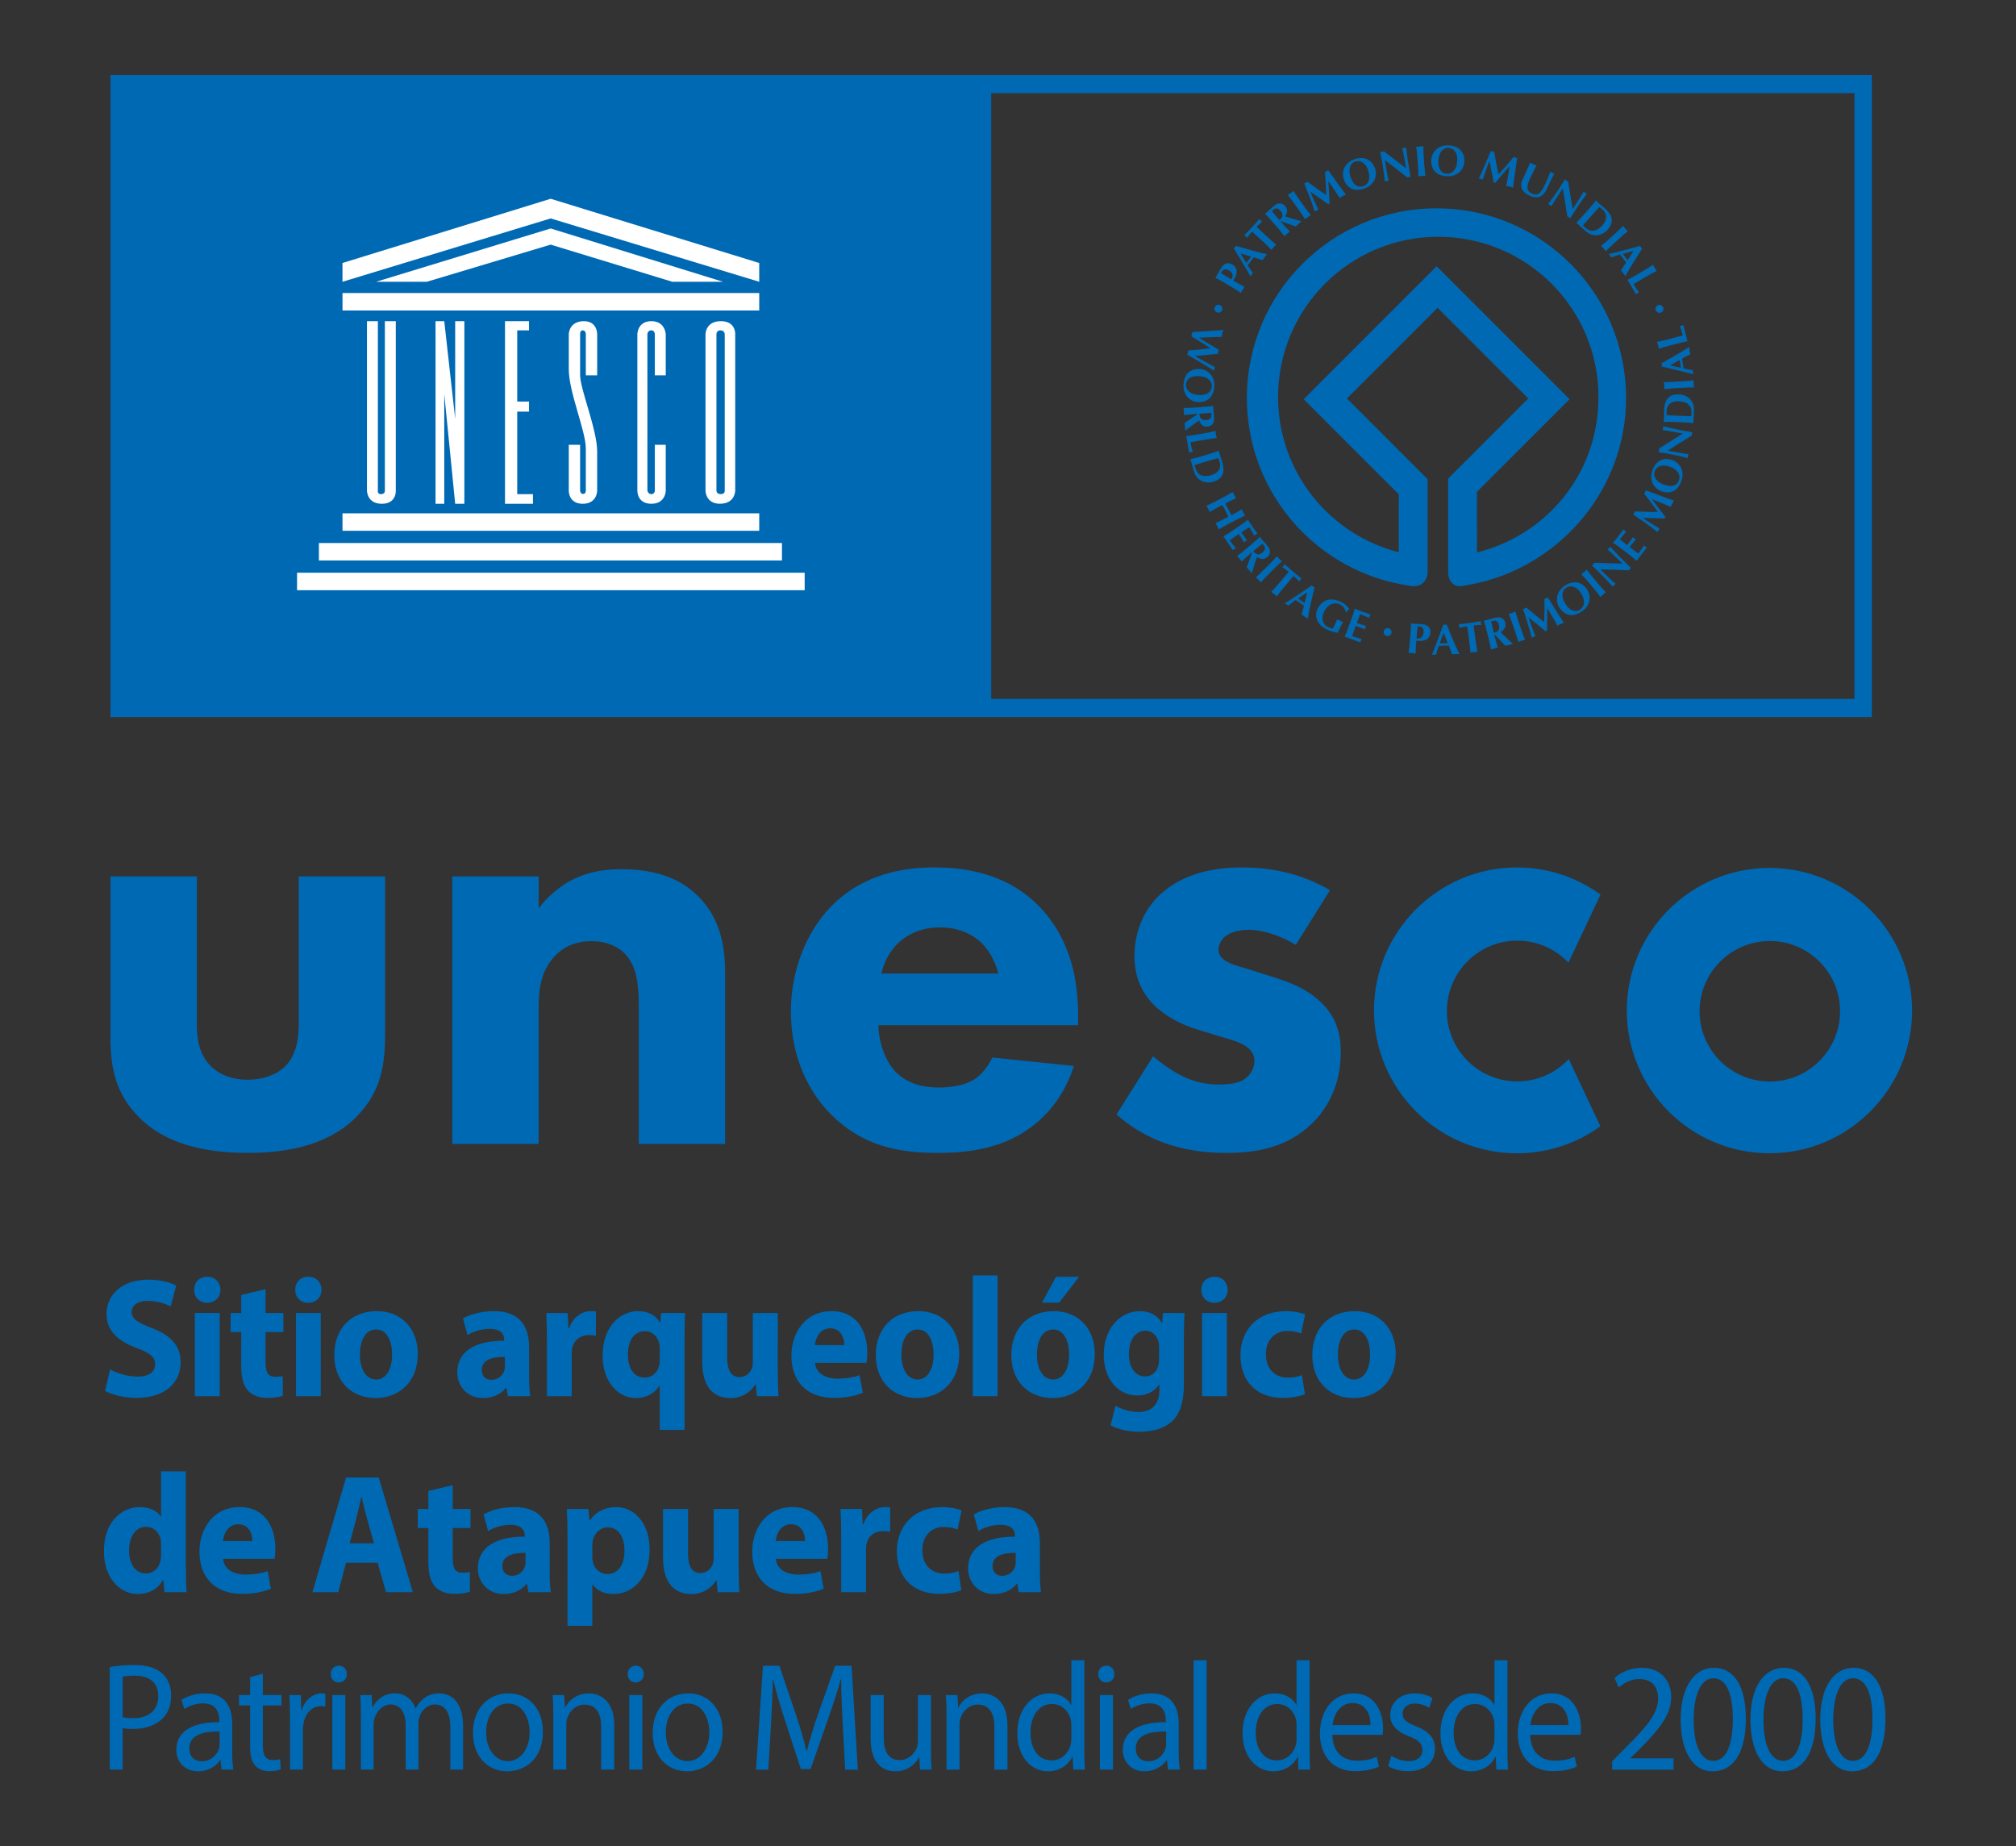 <?xml version="1.0" encoding="UTF-8"?>
<!-- Created with Inkscape (http://www.inkscape.org/) -->
<svg width="2687" height="2460.7" version="1.1" viewBox="0 0 2687 2460.7" xmlns="http://www.w3.org/2000/svg" xmlns:xlink="http://www.w3.org/1999/xlink">
 <rect x="0" y="0" width="2687" height="2460.7" fill="#333333" stroke="none"/>
 <defs>
  <clipPath id="clipPath9-5">
   <path transform="translate(-279.21 -639.67)" d="m0 828h968v-828h-968z"/>
  </clipPath>
  <clipPath id="clipPath11-6">
   <path transform="translate(-301.21 -635.46)" d="m0 828h968v-828h-968z"/>
  </clipPath>
  <clipPath id="clipPath13-0">
   <path transform="translate(-323.5 -635.46)" d="m0 828h968v-828h-968z"/>
  </clipPath>
  <clipPath id="clipPath15-8">
   <path transform="translate(-375.07 -676.67)" d="m0 828h968v-828h-968z"/>
  </clipPath>
  <clipPath id="clipPath17-0">
   <path transform="translate(-397.35 -689.84)" d="m0 828h968v-828h-968z"/>
  </clipPath>
  <clipPath id="clipPath19-3">
   <path transform="translate(-349.42 -639.67)" d="m0 828h968v-828h-968z"/>
  </clipPath>
  <clipPath id="clipPath21-8">
   <path transform="translate(-622.32 -730.24)" d="m0 828h968v-828h-968z"/>
  </clipPath>
  <clipPath id="clipPath23-5">
   <path transform="translate(-554.73 -706.1)" d="m0 828h968v-828h-968z"/>
  </clipPath>
  <clipPath id="clipPath25-5">
   <path transform="translate(-567.99 -715.53)" d="m0 828h968v-828h-968z"/>
  </clipPath>
  <clipPath id="clipPath27-0">
   <path transform="translate(-563.55 -722.45)" d="m0 828h968v-828h-968z"/>
  </clipPath>
  <clipPath id="clipPath29-2">
   <path transform="translate(-572.34 -726.03)" d="m0 828h968v-828h-968z"/>
  </clipPath>
  <clipPath id="clipPath31-0">
   <path transform="translate(-575.72 -733.09)" d="m0 828h968v-828h-968z"/>
  </clipPath>
  <clipPath id="clipPath33-4">
   <path transform="translate(-583.12 -732.65)" d="m0 828h968v-828h-968z"/>
  </clipPath>
  <clipPath id="clipPath35-9">
   <path transform="translate(-592.59 -739.53)" d="m0 828h968v-828h-968z"/>
  </clipPath>
  <clipPath id="clipPath37-5">
   <path transform="translate(-604.81 -745.59)" d="m0 828h968v-828h-968z"/>
  </clipPath>
  <clipPath id="clipPath39-5">
   <path transform="translate(-616.04 -748.24)" d="m0 828h968v-828h-968z"/>
  </clipPath>
  <clipPath id="clipPath41-6">
   <path transform="translate(-620.66 -745.68)" d="m0 828h968v-828h-968z"/>
  </clipPath>
  <clipPath id="clipPath43-5">
   <path transform="translate(-638.18 -742.43)" d="m0 828h968v-828h-968z"/>
  </clipPath>
  <clipPath id="clipPath45-6">
   <path transform="translate(-652.25 -734.28)" d="m0 828h968v-828h-968z"/>
  </clipPath>
  <clipPath id="clipPath47-5">
   <path transform="translate(-662.08 -737.18)" d="m0 828h968v-828h-968z"/>
  </clipPath>
  <clipPath id="clipPath49-6">
   <path transform="translate(-671.01 -729.8)" d="m0 828h968v-828h-968z"/>
  </clipPath>
  <clipPath id="clipPath51-0">
   <path transform="translate(-680.9 -723.33)" d="m0 828h968v-828h-968z"/>
  </clipPath>
  <clipPath id="clipPath53-9">
   <path transform="translate(-682.95 -708.47)" d="m0 828h968v-828h-968z"/>
  </clipPath>
  <clipPath id="clipPath55-5">
   <path transform="translate(-690.3 -711.16)" d="m0 828h968v-828h-968z"/>
  </clipPath>
  <clipPath id="clipPath57-7">
   <path transform="translate(-552.85 -699.23)" d="m0 828h968v-828h-968z"/>
  </clipPath>
  <clipPath id="clipPath59-8">
   <path transform="translate(-548.36 -686.29)" d="m0 828h968v-828h-968z"/>
  </clipPath>
  <clipPath id="clipPath61-3">
   <path transform="translate(-546.39 -678.68)" d="m0 828h968v-828h-968z"/>
  </clipPath>
  <clipPath id="clipPath63-8">
   <path transform="translate(-545.72 -664.33)" d="m0 828h968v-828h-968z"/>
  </clipPath>
  <clipPath id="clipPath65-6">
   <path transform="translate(-549.67 -658.43)" d="m0 828h968v-828h-968z"/>
  </clipPath>
  <clipPath id="clipPath67-4">
   <path transform="translate(-548.86 -651.28)" d="m0 828h968v-828h-968z"/>
  </clipPath>
  <clipPath id="clipPath69-9">
   <path transform="translate(-555.11 -632.26)" d="m0 828h968v-828h-968z"/>
  </clipPath>
  <clipPath id="clipPath71-7">
   <path transform="translate(-560.43 -629.28)" d="m0 828h968v-828h-968z"/>
  </clipPath>
  <clipPath id="clipPath73-7">
   <path transform="translate(-563.12 -619.87)" d="m0 828h968v-828h-968z"/>
  </clipPath>
  <clipPath id="clipPath75-1">
   <path transform="translate(-569.94 -617.3)" d="m0 828h968v-828h-968z"/>
  </clipPath>
  <clipPath id="clipPath77-4">
   <path transform="translate(-574.59 -613.26)" d="m0 828h968v-828h-968z"/>
  </clipPath>
  <clipPath id="clipPath79-3">
   <path transform="translate(-581.05 -598.56)" d="m0 828h968v-828h-968z"/>
  </clipPath>
  <clipPath id="clipPath81-0">
   <path transform="translate(-592.66 -602.12)" d="m0 828h968v-828h-968z"/>
  </clipPath>
  <clipPath id="clipPath83-8">
   <path transform="translate(-595.58 -600.08)" d="m0 828h968v-828h-968z"/>
  </clipPath>
  <clipPath id="clipPath85-0">
   <path transform="translate(-605.4 -594.58)" d="m0 828h968v-828h-968z"/>
  </clipPath>
  <clipPath id="clipPath87-8">
   <path transform="translate(-613.95 -593.29)" d="m0 828h968v-828h-968z"/>
  </clipPath>
  <clipPath id="clipPath89-7">
   <path transform="translate(-629.72 -587.24)" d="m0 828h968v-828h-968z"/>
  </clipPath>
  <clipPath id="clipPath91-2">
   <path transform="translate(-632.23 -595.67)" d="m0 828h968v-828h-968z"/>
  </clipPath>
  <clipPath id="clipPath93-7">
   <path transform="translate(-640.86 -593.51)" d="m0 828h968v-828h-968z"/>
  </clipPath>
  <clipPath id="clipPath95-5">
   <path transform="translate(-646.16 -598.49)" d="m0 828h968v-828h-968z"/>
  </clipPath>
  <clipPath id="clipPath97-6">
   <path transform="translate(-652.95 -595.94)" d="m0 828h968v-828h-968z"/>
  </clipPath>
  <clipPath id="clipPath99-2">
   <path transform="translate(-661.84 -602.05)" d="m0 828h968v-828h-968z"/>
  </clipPath>
  <clipPath id="clipPath101-5">
   <path transform="translate(-670.02 -611.56)" d="m0 828h968v-828h-968z"/>
  </clipPath>
  <clipPath id="clipPath103-7">
   <path transform="translate(-674.19 -613.77)" d="m0 828h968v-828h-968z"/>
  </clipPath>
  <clipPath id="clipPath105-1">
   <path transform="translate(-680.46 -621.93)" d="m0 828h968v-828h-968z"/>
  </clipPath>
  <clipPath id="clipPath107-1">
   <path transform="translate(-691.22 -629.16)" d="m0 828h968v-828h-968z"/>
  </clipPath>
  <clipPath id="clipPath109-8">
   <path transform="translate(-694.58 -639.44)" d="m0 828h968v-828h-968z"/>
  </clipPath>
  <clipPath id="clipPath111-7">
   <path transform="translate(-696.3 -651.58)" d="m0 828h968v-828h-968z"/>
  </clipPath>
  <clipPath id="clipPath113-6">
   <path transform="translate(-699.07 -661.69)" d="m0 828h968v-828h-968z"/>
  </clipPath>
  <clipPath id="clipPath115-1">
   <path transform="translate(-697.18 -672.41)" d="m0 828h968v-828h-968z"/>
  </clipPath>
  <clipPath id="clipPath117-3">
   <path transform="translate(-703.4 -685.78)" d="m0 828h968v-828h-968z"/>
  </clipPath>
  <clipPath id="clipPath119-4">
   <path transform="translate(-695.39 -685.72)" d="m0 828h968v-828h-968z"/>
  </clipPath>
  <clipPath id="clipPath121-8">
   <path transform="translate(-694.35 -696.81)" d="m0 828h968v-828h-968z"/>
  </clipPath>
  <clipPath id="clipPath125-0">
   <path transform="translate(-664.18 -456.76)" d="m0 828h968v-828h-968z"/>
  </clipPath>
  <clipPath id="clipPath127-2">
   <path transform="translate(-729.26 -450.12)" d="m0 828h968v-828h-968z"/>
  </clipPath>
  <clipPath id="clipPath129-5">
   <path transform="translate(-577.2 -493.99)" d="m0 828h968v-828h-968z"/>
  </clipPath>
  <clipPath id="clipPath131-6">
   <path transform="translate(-224.63 -515.92)" d="m0 828h968v-828h-968z"/>
  </clipPath>
  <clipPath id="clipPath133-6">
   <path transform="translate(-306.59 -515.92)" d="m0 828h968v-828h-968z"/>
  </clipPath>
  <clipPath id="clipPath135-3">
   <path transform="translate(-481.77 -484.75)" d="m0 828h968v-828h-968z"/>
  </clipPath>
 </defs>
 <g transform="translate(343.69 481.13)">
  <path d="m2127.9 450.32h-1150.5v-807.32h1150.5zm-2324.3 24.179h2347.6v-855.63h-2347.6z" fill="#0069b4"/>
  <g fill="#fff">
   <path d="m668.24 202.98h-555.45v23.286h555.45z"/>
   <path d="m698.53 242.57h-617.17v23.286h617.17z"/>
   <path d="m52.246 305.46h676.56v-23.299h-676.56z"/>
   <path d="m668.24-90.606h-555.45v23.286h555.45z"/>
   <path d="m225.17-105.61 165.1-49.501 162.11 49.501h67.532l-229.65-71.026-232.65 71.026z"/>
   <path d="m390.28-216.23-277.5 85.592v25.031l277.5-84.416 277.95 84.416v-25.031z"/>
   <path transform="matrix(4.154 0 0 -4.154 145.41 172.8)" d="m0 0s0-4.205 4.76-4.205c4.767 0 4.488 4.205 4.488 4.205v54.377h-3.505v-54.515s0-0.982-1.259-0.982c-1.264 0-0.982 1.258-0.982 1.258v54.239h-3.502z" clip-path="url(#clipPath9-5)"/>
   <path transform="matrix(4.154 0 0 -4.154 236.81 190.27)" d="m0 0h2.799v35.22l3.505-35.22h2.944v58.583h-2.944v-31.311l-3.505 31.311h-2.799z" clip-path="url(#clipPath11-6)"/>
   <path transform="matrix(4.154 0 0 -4.154 329.39 190.27)" d="m0 0h8.969v3.085h-5.046v26.485h3.784v3.223h-3.784v22.846h3.784v2.944h-7.707z" clip-path="url(#clipPath13-0)"/>
   <path transform="matrix(4.154 0 0 -4.154 543.64 19.092)" d="m0 0v13.174s-0.141 4.205-4.622 4.205c-4.485 0-4.485-4.205-4.485-4.205v-50.172s-0.144-4.206 4.485-4.206c4.622 0 4.622 4.206 4.622 4.206v14.717h-3.502v-14.717s0-1.121-1.12-1.121c-1.053 0-1.265 1.121-1.265 1.121v50.172s0 1.261 1.265 1.261c1.12 0 1.12-1.261 1.12-1.261v-13.174z" clip-path="url(#clipPath15-8)"/>
   <path transform="matrix(4.154 0 0 -4.154 636.23 -35.641)" d="m0 0s0.276 4.205-4.629 4.205c-4.902 0-4.902-4.205-4.902-4.205v-50.172s0-4.205 4.623-4.205c4.908 0 4.908 4.205 4.908 4.205zm-3.364-50.172s0.141-1.121-1.265-1.121c-1.396 0-1.396 1.121-1.396 1.121v50.172s0 1.261 1.258 1.261c1.403 0 1.403-1.261 1.403-1.261z" clip-path="url(#clipPath17-0)"/>
   <path transform="matrix(4.154 0 0 -4.154 437.1 172.8)" d="m0 0s0-1.12-0.912-1.05c-0.915 0.071-0.915 1.05-0.915 1.05v14.718h-3.64v-14.718s-0.141-4.205 4.481-4.205c4.629 0 4.629 4.205 4.629 4.205s0 9.81-6e-3 12.676c-0.01 6.876-5.464 19.976-5.464 24.316v13.18s-0.138 1.262 0.841 1.262c0.986 0 0.986-1.262 0.986-1.262v-13.174h3.643v13.174s0.138 4.347-4.484 4.205c-4.626-0.141-4.626-4.205-4.626-4.205v-11.212c0-7.358 5.467-19.758 5.467-25.436z" clip-path="url(#clipPath19-3)"/>
  </g>
  <g fill="#0069b4">
   <path transform="matrix(4.154 0 0 -4.154 1570.9 -203.48)" d="m0 0c-33.606 0-60.836-27.243-60.836-60.846 0-30.569 22.553-55.867 51.925-60.187 0.607-0.132 1.175-0.209 1.679-0.206 2.998 0.029 4.378 2.446 4.378 4.504v29.789l-0.029 0.083-25.85 25.857 29.086 29.086 29.092-29.086-25.824-25.825 0.122 0.103v-29.798c0-3.249 1.939-5.236 4.696-4.591 29.41 4.289 52.4 29.683 52.4 60.271 0 33.603-27.243 60.846-60.839 60.846m13-110.4v0.038l-0.022 19.158-0.167 0.07 29.895 29.889-42.648 42.648-42.652-42.648 30.508-30.512-0.025-18.573c-22.243 5.647-38.71 25.799-38.71 49.804 0 28.386 23.013 51.401 51.402 51.401 28.396 0 51.402-23.015 51.402-51.401 0-25.003-17.042-44.427-38.983-49.874" clip-path="url(#clipPath21-8)"/>
   <path transform="matrix(4.154 0 0 -4.154 1290.1 -103.19)" d="m0 0c-0.664 0.392-1.255 0.735-1.778 1.024-0.524 0.289-1.057 0.571-1.589 0.844 0.093 0.129 0.192 0.267 0.301 0.421 0.11 0.151 0.219 0.327 0.337 0.526 0.164 0.279 0.328 0.575 0.485 0.883 0.157 0.311 0.321 0.613 0.491 0.899 0.337 0.565 0.639 0.982 0.915 1.252 0.27 0.269 0.543 0.449 0.812 0.536 0.357 0.131 0.7 0.183 1.024 0.151 0.328-0.033 0.671-0.151 1.027-0.366 0.456-0.27 0.8-0.578 1.037-0.922 0.238-0.346 0.379-0.716 0.418-1.114 0.041-0.394-4e-3 -0.808-0.132-1.239-0.125-0.433-0.321-0.87-0.587-1.316l-0.36-0.61c0.597-0.356 1.197-0.703 1.798-1.043 0.6-0.34 1.207-0.664 1.81-0.969-0.096-0.125-0.193-0.27-0.286-0.427-0.096-0.161-0.202-0.34-0.317-0.539-0.122-0.199-0.225-0.379-0.321-0.537-0.097-0.16-0.174-0.314-0.238-0.459-0.478 0.325-0.966 0.649-1.47 0.97-0.507 0.321-1.088 0.677-1.753 1.069zm1.095 4.167c-0.299 0.179-0.575 0.298-0.822 0.353-0.247 0.054-0.469 0.061-0.661 0.019-0.193-0.045-0.363-0.125-0.511-0.247s-0.269-0.267-0.372-0.434l-0.164-0.276c-0.019-0.041-0.045-0.08-0.071-0.122-0.022-0.038-0.038-0.077-0.051-0.112 0.572-0.35 1.13-0.69 1.685-1.024 0.549-0.331 1.105-0.661 1.663-0.995 0.116 0.199 0.218 0.417 0.305 0.652 0.087 0.237 0.119 0.478 0.1 0.725-0.02 0.25-0.113 0.498-0.276 0.748-0.167 0.247-0.44 0.485-0.825 0.713" clip-path="url(#clipPath23-5)"/>
   <path transform="matrix(4.154 0 0 -4.154 1345.1 -142.39)" d="m0 0c-0.151-0.167-0.283-0.331-0.401-0.488-0.119-0.16-0.238-0.318-0.357-0.475-0.115-0.154-0.234-0.311-0.353-0.472-0.118-0.16-0.231-0.324-0.334-0.491-0.449 0.154-0.914 0.311-1.386 0.465-0.472 0.161-0.95 0.309-1.435 0.453-0.183-0.234-0.369-0.465-0.549-0.7-0.183-0.234-0.363-0.472-0.539-0.709-0.145-0.193-0.289-0.389-0.43-0.581-0.138-0.199-0.28-0.395-0.415-0.594 0.267-0.43 0.543-0.851 0.825-1.262 0.286-0.407 0.572-0.802 0.854-1.178-0.08-0.077-0.154-0.16-0.218-0.244-0.061-0.086-0.128-0.173-0.196-0.263-0.064-0.09-0.131-0.176-0.199-0.266-0.067-0.09-0.131-0.19-0.192-0.305-0.129 0.234-0.309 0.552-0.537 0.953-0.231 0.408-0.491 0.857-0.789 1.358-0.299 0.501-0.616 1.037-0.957 1.611-0.34 0.575-0.687 1.153-1.04 1.734-0.35 0.581-0.696 1.155-1.04 1.717-0.343 0.565-0.664 1.085-0.966 1.567 0.074 0.061 0.138 0.122 0.199 0.183 0.061 0.057 0.119 0.122 0.173 0.195 0.058 0.077 0.103 0.151 0.145 0.225 0.038 0.077 0.077 0.154 0.119 0.241 0.805-0.234 1.672-0.488 2.596-0.754 0.922-0.27 1.833-0.527 2.732-0.771s1.759-0.469 2.575-0.677c0.818-0.209 1.524-0.363 2.115-0.472m-8.503 0.221c0.298-0.529 0.603-1.04 0.908-1.534 0.305-0.498 0.626-0.995 0.954-1.496l1.527 2.035c-0.574 0.177-1.139 0.347-1.691 0.511-0.556 0.167-1.121 0.327-1.698 0.484" clip-path="url(#clipPath25-5)"/>
   <path transform="matrix(4.154 0 0 -4.154 1326.7 -171.12)" d="m0 0c-0.167 0.148-0.292 0.247-0.382 0.305-0.096-0.103-0.209-0.231-0.34-0.388-0.132-0.155-0.27-0.321-0.418-0.504-0.147-0.18-0.295-0.363-0.439-0.556-0.148-0.196-0.28-0.375-0.398-0.542-0.065 0.083-0.126 0.163-0.19 0.244-0.067 0.077-0.138 0.154-0.212 0.221-0.073 0.071-0.154 0.135-0.24 0.193-0.081 0.061-0.167 0.115-0.257 0.173 0.221 0.225 0.424 0.427 0.6 0.607 0.183 0.183 0.363 0.369 0.546 0.558 0.183 0.19 0.382 0.398 0.594 0.623 0.215 0.225 0.472 0.498 0.767 0.819 0.295 0.317 0.549 0.593 0.754 0.825 0.209 0.231 0.398 0.443 0.572 0.635 0.173 0.196 0.34 0.385 0.5 0.572 0.161 0.186 0.334 0.388 0.524 0.606 0.061-0.083 0.125-0.163 0.189-0.244 0.067-0.08 0.135-0.154 0.212-0.221 0.074-0.071 0.154-0.135 0.237-0.193 0.084-0.061 0.17-0.119 0.257-0.173-0.144-0.119-0.308-0.254-0.481-0.408-0.174-0.154-0.344-0.308-0.508-0.468-0.163-0.158-0.317-0.309-0.462-0.45-0.147-0.144-0.269-0.266-0.359-0.369 0.025-0.039 0.067-0.087 0.125-0.148 0.058-0.057 0.128-0.128 0.212-0.202l0.539-0.501 2.552-2.362c0.565-0.52 1.072-0.979 1.525-1.371 0.449-0.392 0.899-0.77 1.348-1.133-0.122-0.103-0.244-0.221-0.372-0.36-0.126-0.134-0.267-0.288-0.424-0.459-0.157-0.17-0.302-0.324-0.424-0.459-0.128-0.134-0.237-0.266-0.331-0.394-0.398 0.417-0.808 0.834-1.232 1.255-0.427 0.417-0.925 0.889-1.49 1.412l-2.548 2.363c-0.199 0.179-0.379 0.346-0.546 0.494" clip-path="url(#clipPath27-0)"/>
   <path transform="matrix(4.154 0 0 -4.154 1363.2 -185.99)" d="m0 0 0.372-0.43c0.504-0.584 0.957-1.095 1.361-1.535 0.405-0.439 0.809-0.866 1.214-1.277-0.135-0.09-0.267-0.193-0.408-0.315s-0.298-0.257-0.475-0.407c-0.177-0.155-0.331-0.289-0.472-0.411-0.141-0.119-0.263-0.241-0.372-0.357-0.347 0.459-0.71 0.922-1.085 1.384-0.376 0.465-0.819 0.989-1.323 1.573l-1.236 1.431c-0.5 0.581-0.956 1.092-1.357 1.532-0.408 0.443-0.822 0.876-1.243 1.309 0.132 0.09 0.273 0.19 0.421 0.299 0.151 0.112 0.311 0.244 0.488 0.395 0.189 0.163 0.398 0.356 0.622 0.584 0.228 0.228 0.524 0.494 0.88 0.802 0.266 0.232 0.498 0.421 0.703 0.572 0.199 0.147 0.382 0.266 0.542 0.359 0.161 0.09 0.315 0.154 0.453 0.199 0.141 0.042 0.286 0.071 0.43 0.084 0.347 0.029 0.674-0.02 0.995-0.138 0.321-0.125 0.617-0.344 0.889-0.658 0.443-0.514 0.662-1.05 0.662-1.615-3e-3 -0.568-0.209-1.143-0.62-1.73 0.851-0.305 1.727-0.588 2.626-0.848 0.896-0.26 1.791-0.513 2.677-0.764-0.173-0.125-0.337-0.253-0.491-0.388-0.154-0.132-0.311-0.27-0.475-0.408-0.161-0.138-0.321-0.276-0.475-0.414-0.161-0.135-0.315-0.279-0.462-0.433l-4.748 1.688zm-0.01 3.374c-0.266 0.308-0.51 0.526-0.732 0.654-0.221 0.129-0.436 0.183-0.648 0.164-0.212-0.016-0.433-0.099-0.661-0.25-0.235-0.151-0.495-0.353-0.784-0.6 0.806-0.973 1.618-1.936 2.443-2.889 0.048 0.028 0.093 0.057 0.135 0.089 0.042 0.029 0.08 0.058 0.116 0.09 0.462 0.398 0.709 0.829 0.741 1.291 0.029 0.462-0.173 0.943-0.61 1.451" clip-path="url(#clipPath29-2)"/>
   <path transform="matrix(4.154 0 0 -4.154 1377.3 -215.35)" d="m0 0c-0.363 0.475-0.735 0.947-1.117 1.416 0.141 0.077 0.289 0.163 0.449 0.26 0.158 0.096 0.334 0.211 0.52 0.346 0.19 0.135 0.353 0.26 0.498 0.382 0.141 0.119 0.273 0.231 0.388 0.337 0.321-0.51 0.649-1.014 0.983-1.512 0.33-0.497 0.722-1.059 1.168-1.685l1.101-1.537c0.449-0.623 0.854-1.175 1.216-1.65 0.363-0.476 0.726-0.938 1.092-1.384-0.138-0.074-0.286-0.167-0.433-0.276-0.151-0.109-0.321-0.228-0.511-0.363-0.186-0.135-0.359-0.256-0.507-0.366-0.151-0.106-0.286-0.215-0.404-0.321-0.302 0.488-0.62 0.983-0.954 1.48-0.334 0.495-0.725 1.056-1.171 1.682l-1.101 1.538c-0.45 0.626-0.851 1.178-1.217 1.653" clip-path="url(#clipPath31-0)"/>
   <path transform="matrix(4.154 0 0 -4.154 1408 -213.48)" d="m0 0c0.437-0.947 0.87-1.891 1.306-2.834-0.109-0.039-0.208-0.084-0.305-0.139-0.099-0.054-0.192-0.105-0.282-0.154-0.096-0.054-0.193-0.106-0.286-0.157s-0.183-0.112-0.273-0.183c-0.507 1.541-1.04 3.056-1.595 4.549-0.558 1.492-1.143 2.998-1.753 4.513 0.097 0.032 0.19 0.064 0.273 0.093 0.084 0.032 0.17 0.071 0.26 0.119 0.071 0.042 0.148 0.09 0.222 0.148 0.07 0.054 0.151 0.115 0.231 0.183 0.488-0.366 0.988-0.736 1.509-1.108 0.513-0.372 1.027-0.741 1.544-1.111 0.513-0.366 1.024-0.725 1.528-1.072 0.5-0.346 0.979-0.677 1.438-0.985-0.016 1.178-0.052 2.398-0.119 3.656-0.061 1.262-0.145 2.504-0.247 3.73 0.228 0.071 0.41 0.144 0.555 0.225 0.141 0.077 0.298 0.192 0.481 0.343 0.466-0.655 0.967-1.358 1.503-2.109 0.536-0.754 1.059-1.489 1.57-2.208 0.51-0.716 0.995-1.384 1.45-2 0.456-0.62 0.832-1.111 1.127-1.477-0.17-0.074-0.34-0.154-0.504-0.247-0.167-0.09-0.334-0.18-0.494-0.27-0.164-0.089-0.328-0.182-0.501-0.276-0.17-0.093-0.337-0.195-0.498-0.305-0.5 0.813-1.065 1.683-1.694 2.607-0.63 0.921-1.256 1.836-1.885 2.741l-0.022-0.013c0.064-1.213 0.125-2.407 0.189-3.579 0.064-1.171 0.132-2.343 0.209-3.518-0.045-0.016-0.087-0.029-0.128-0.048-0.039-0.016-0.077-0.032-0.116-0.055-0.042-0.022-0.08-0.044-0.112-0.07-0.036-0.023-0.071-0.052-0.11-0.084-0.937 0.671-1.874 1.339-2.808 2.01-0.938 0.671-1.891 1.345-2.867 2.025l-0.026-0.013c0.382-1.007 0.793-1.98 1.23-2.927" clip-path="url(#clipPath33-4)"/>
   <path transform="matrix(4.154 0 0 -4.154 1447.4 -242.07)" d="m0 0c-0.225 0.648-0.315 1.297-0.273 1.952 0.042 0.651 0.205 1.268 0.494 1.849 0.289 0.584 0.7 1.104 1.236 1.566s1.185 0.825 1.946 1.091c0.699 0.244 1.386 0.376 2.057 0.392 0.671 0.019 1.297-0.087 1.878-0.315 0.581-0.231 1.104-0.593 1.566-1.094 0.466-0.504 0.835-1.146 1.111-1.933 0.228-0.658 0.318-1.312 0.266-1.971-0.051-0.654-0.224-1.271-0.516-1.852-0.296-0.577-0.707-1.091-1.239-1.54-0.527-0.453-1.162-0.806-1.898-1.063-0.69-0.241-1.37-0.382-2.038-0.42-0.667-0.042-1.293 0.048-1.878 0.272-0.584 0.222-1.11 0.585-1.576 1.082-0.472 0.501-0.847 1.162-1.136 1.984m7.765 3.03c-0.199 0.572-0.446 1.056-0.745 1.457-0.298 0.402-0.626 0.716-0.985 0.944-0.36 0.231-0.745 0.366-1.159 0.414-0.414 0.049-0.832-3e-3 -1.249-0.147-0.449-0.158-0.812-0.405-1.091-0.742-0.28-0.337-0.478-0.735-0.597-1.188-0.113-0.452-0.151-0.95-0.103-1.486 0.042-0.539 0.164-1.088 0.359-1.65 0.244-0.7 0.527-1.264 0.842-1.695 0.317-0.43 0.651-0.744 1.011-0.95 0.353-0.205 0.722-0.314 1.101-0.33s0.751 0.041 1.117 0.17c0.395 0.138 0.741 0.353 1.043 0.642 0.299 0.292 0.523 0.655 0.671 1.088 0.151 0.437 0.215 0.944 0.192 1.525-0.022 0.581-0.157 1.232-0.407 1.948" clip-path="url(#clipPath35-9)"/>
   <path transform="matrix(4.154 0 0 -4.154 1498.1 -267.26)" d="m0 0c-0.112 0.629-0.218 1.159-0.315 1.582-0.093 0.424-0.176 0.803-0.244 1.127 0.264 0 0.472 0.016 0.626 0.045 0.157 0.029 0.36 0.087 0.607 0.177 1.194-0.922 2.369-1.83 3.534-2.722 1.165-0.893 2.356-1.798 3.576-2.719l-0.212 1.191-0.24 1.325c-0.081 0.447-0.164 0.89-0.244 1.32-0.084 0.433-0.161 0.831-0.231 1.194-0.071 0.366-0.135 0.677-0.196 0.94-0.061 0.264-0.113 0.437-0.145 0.527 0.263 0 0.472 0.013 0.629 0.042 0.154 0.028 0.357 0.086 0.604 0.179 0.103-0.841 0.199-1.595 0.295-2.269 0.093-0.678 0.183-1.313 0.273-1.91 0.09-0.594 0.183-1.185 0.282-1.762 0.1-0.581 0.209-1.201 0.328-1.856l0.295-1.643c-0.186-0.013-0.372-0.039-0.565-0.074-0.202-0.035-0.378-0.077-0.529-0.125-2.273 1.852-4.664 3.698-7.172 5.534 0.039-0.267 0.081-0.533 0.123-0.8 0.044-0.266 0.089-0.532 0.141-0.809l0.285-1.585c0.097-0.549 0.183-1.015 0.257-1.393 0.074-0.386 0.138-0.707 0.196-0.97s0.103-0.478 0.144-0.645c0.042-0.167 0.074-0.299 0.1-0.398-0.113-3e-3 -0.222-0.013-0.334-0.032-0.109-0.019-0.212-0.039-0.311-0.058-0.212-0.038-0.421-0.083-0.626-0.141 3e-3 0.077-0.019 0.34-0.071 0.793-0.054 0.452-0.125 1.001-0.209 1.65-0.083 0.651-0.182 1.354-0.295 2.109-0.112 0.757-0.231 1.483-0.356 2.176" clip-path="url(#clipPath37-5)"/>
   <path transform="matrix(4.154 0 0 -4.154 1544.8 -278.28)" d="m0 0c-0.061 0.594-0.132 1.191-0.212 1.788 0.16-6e-3 0.331-0.01 0.517-0.01s0.395 7e-3 0.626 0.023 0.439 0.038 0.622 0.067c0.183 0.026 0.354 0.055 0.511 0.084 6e-3 -0.604 0.019-1.204 0.045-1.801s0.064-1.281 0.119-2.048l0.131-1.888c0.058-0.767 0.116-1.447 0.177-2.041 0.061-0.597 0.128-1.178 0.205-1.75-0.157 7e-3 -0.327 4e-3 -0.513-9e-3s-0.392-0.029-0.623-0.045-0.44-0.032-0.623-0.045c-0.186-0.013-0.359-0.035-0.513-0.064-4e-3 0.577-0.02 1.165-0.042 1.762-0.023 0.597-0.061 1.281-0.119 2.048l-0.135 1.884c-0.054 0.767-0.112 1.448-0.173 2.045" clip-path="url(#clipPath39-5)"/>
   <path transform="matrix(4.154 0 0 -4.154 1564 -267.62)" d="m0 0c0.026 0.687 0.18 1.326 0.459 1.916 0.279 0.591 0.658 1.105 1.14 1.541 0.484 0.433 1.059 0.767 1.726 1.002 0.668 0.231 1.403 0.333 2.209 0.298 0.741-0.029 1.428-0.16 2.061-0.388 0.629-0.228 1.171-0.559 1.627-0.986s0.809-0.956 1.056-1.592c0.251-0.635 0.353-1.371 0.321-2.205-0.029-0.693-0.183-1.339-0.471-1.929-0.289-0.591-0.678-1.101-1.163-1.531-0.487-0.431-1.059-0.758-1.717-0.983-0.658-0.224-1.377-0.321-2.154-0.289-0.732 0.029-1.415 0.148-2.054 0.353-0.636 0.209-1.185 0.524-1.647 0.944-0.459 0.424-0.815 0.954-1.069 1.589-0.25 0.636-0.359 1.39-0.324 2.26m8.333-0.032c0.026 0.603-0.026 1.146-0.157 1.631-0.129 0.481-0.318 0.895-0.568 1.239-0.251 0.343-0.559 0.613-0.928 0.809-0.369 0.195-0.774 0.301-1.22 0.321-0.472 0.019-0.899-0.078-1.284-0.289-0.385-0.212-0.716-0.508-0.988-0.886-0.277-0.376-0.492-0.825-0.646-1.342-0.157-0.52-0.244-1.076-0.269-1.669-0.029-0.739 0.025-1.368 0.16-1.885 0.135-0.516 0.334-0.934 0.588-1.255 0.256-0.321 0.558-0.558 0.905-0.712 0.347-0.151 0.716-0.235 1.104-0.251 0.417-0.019 0.819 0.055 1.204 0.215 0.385 0.161 0.728 0.414 1.027 0.764 0.295 0.35 0.542 0.8 0.738 1.349 0.193 0.548 0.305 1.203 0.334 1.961" clip-path="url(#clipPath41-6)"/>
   <path transform="matrix(4.154 0 0 -4.154 1636.8 -254.11)" d="m0 0c-0.34-0.982-0.681-1.968-1.021-2.953-0.103 0.048-0.209 0.086-0.311 0.115-0.109 0.029-0.215 0.055-0.312 0.081-0.109 0.032-0.211 0.057-0.314 0.086-0.106 0.026-0.212 0.048-0.325 0.058 0.7 1.464 1.362 2.928 1.994 4.388 0.632 1.464 1.249 2.953 1.859 4.468 0.089-0.041 0.179-0.083 0.26-0.118 0.083-0.036 0.17-0.068 0.272-0.093 0.081-0.023 0.167-0.039 0.257-0.052 0.093-9e-3 0.193-0.019 0.299-0.026 0.096-0.603 0.202-1.216 0.321-1.842 0.112-0.626 0.231-1.249 0.346-1.871 0.116-0.62 0.238-1.23 0.363-1.83 0.122-0.6 0.238-1.169 0.353-1.708 0.809 0.86 1.621 1.766 2.45 2.722 0.825 0.954 1.624 1.907 2.397 2.864 0.212-0.106 0.398-0.18 0.559-0.222 0.154-0.042 0.347-0.071 0.584-0.083-0.119-0.793-0.244-1.65-0.379-2.562-0.131-0.915-0.263-1.807-0.388-2.68-0.129-0.873-0.241-1.689-0.34-2.45-0.096-0.76-0.164-1.377-0.206-1.845-0.173 0.064-0.35 0.122-0.536 0.173-0.183 0.048-0.366 0.096-0.546 0.144-0.176 0.049-0.359 0.097-0.548 0.148-0.19 0.048-0.379 0.09-0.572 0.122 0.202 0.934 0.395 1.952 0.578 3.056 0.183 1.101 0.366 2.196 0.539 3.281l-0.025 6e-3c-0.793-0.921-1.573-1.823-2.337-2.712-0.768-0.89-1.528-1.785-2.286-2.687-0.045 0.022-0.083 0.042-0.122 0.054-0.038 0.016-0.083 0.029-0.128 0.042s-0.087 0.023-0.129 0.029c-0.041 3e-3 -0.086 0.01-0.131 0.013-0.219 1.133-0.43 2.263-0.642 3.396-0.212 1.13-0.434 2.279-0.668 3.444l-0.029 7e-3c-0.417-0.992-0.796-1.981-1.136-2.963" clip-path="url(#clipPath43-5)"/>
   <path transform="matrix(4.154 0 0 -4.154 1695.2 -220.28)" d="m0 0c-0.539 0.244-1.021 0.526-1.438 0.854-0.417 0.324-0.739 0.7-0.966 1.12-0.228 0.424-0.347 0.889-0.357 1.396-0.012 0.508 0.122 1.063 0.389 1.66 0.154 0.34 0.292 0.642 0.417 0.905 0.122 0.263 0.238 0.511 0.34 0.739 0.103 0.227 0.203 0.446 0.302 0.654 0.099 0.212 0.199 0.431 0.302 0.658 0.308 0.684 0.555 1.24 0.738 1.666 0.18 0.427 0.308 0.752 0.388 0.97 0.161-0.093 0.331-0.186 0.501-0.279s0.344-0.177 0.511-0.254c0.17-0.074 0.346-0.148 0.529-0.215s0.363-0.129 0.539-0.189c-0.452-0.784-0.847-1.522-1.181-2.219-0.337-0.699-0.667-1.412-0.995-2.138-0.347-0.77-0.568-1.415-0.674-1.938-0.103-0.524-0.106-0.96-6e-3 -1.316 0.102-0.357 0.285-0.646 0.561-0.87 0.277-0.225 0.62-0.434 1.034-0.62 0.507-0.228 0.963-0.279 1.364-0.154 0.401 0.122 0.771 0.363 1.108 0.719 0.34 0.356 0.648 0.799 0.927 1.329 0.28 0.53 0.552 1.092 0.819 1.682 0.263 0.584 0.513 1.168 0.757 1.756 0.248 0.584 0.482 1.178 0.71 1.778 0.112-0.07 0.218-0.138 0.324-0.202 0.103-0.061 0.202-0.112 0.295-0.154 0.109-0.051 0.219-0.09 0.325-0.122 0.106-0.035 0.218-0.067 0.337-0.099-0.1-0.18-0.231-0.421-0.386-0.726-0.16-0.305-0.34-0.658-0.539-1.063-0.202-0.401-0.42-0.847-0.655-1.335-0.234-0.488-0.478-1.008-0.725-1.557-0.661-1.47-1.454-2.381-2.375-2.735-0.922-0.353-1.994-0.253-3.22 0.299" clip-path="url(#clipPath45-6)"/>
   <path transform="matrix(4.154 0 0 -4.154 1736 -232.32)" d="m0 0c0.347 0.536 0.632 0.992 0.854 1.367 0.221 0.379 0.417 0.71 0.59 0.992 0.193-0.179 0.357-0.311 0.488-0.398 0.132-0.083 0.321-0.179 0.562-0.279 0.238-1.493 0.478-2.96 0.719-4.407 0.238-1.448 0.488-2.925 0.751-4.43l0.658 1.014 0.732 1.133c0.247 0.382 0.488 0.758 0.722 1.13 0.235 0.373 0.453 0.716 0.652 1.031 0.196 0.311 0.363 0.584 0.498 0.818 0.134 0.235 0.218 0.395 0.253 0.482 0.193-0.18 0.353-0.312 0.488-0.398 0.132-0.087 0.318-0.18 0.562-0.283-0.498-0.68-0.944-1.3-1.336-1.858-0.394-0.556-0.763-1.082-1.107-1.58-0.34-0.494-0.674-0.988-0.998-1.48-0.325-0.491-0.668-1.017-1.031-1.579l-0.905-1.399c-0.148 0.115-0.302 0.228-0.465 0.333-0.17 0.11-0.328 0.203-0.469 0.27-0.395 2.905-0.876 5.887-1.451 8.94-0.154-0.218-0.308-0.44-0.456-0.664-0.151-0.222-0.301-0.453-0.449-0.684l-0.88-1.355c-0.301-0.465-0.558-0.863-0.767-1.194-0.205-0.331-0.379-0.61-0.517-0.841s-0.25-0.421-0.337-0.568c-0.083-0.151-0.151-0.27-0.196-0.36-0.083 0.077-0.173 0.145-0.266 0.206-0.093 0.058-0.186 0.119-0.266 0.173-0.183 0.116-0.366 0.225-0.556 0.324 0.058 0.052 0.218 0.26 0.491 0.626 0.27 0.366 0.597 0.816 0.979 1.348 0.379 0.53 0.79 1.111 1.223 1.74 0.437 0.629 0.845 1.239 1.23 1.83" clip-path="url(#clipPath47-5)"/>
   <path transform="matrix(4.154 0 0 -4.154 1773.2 -201.66)" d="m0 0c0.51 0.578 0.956 1.095 1.339 1.554 0.381 0.462 0.757 0.927 1.129 1.406 0.11-0.122 0.225-0.244 0.357-0.379 0.128-0.132 0.279-0.276 0.452-0.43 0.228-0.203 0.495-0.421 0.793-0.655 0.302-0.235 0.681-0.555 1.14-0.96 0.597-0.53 1.091-1.062 1.486-1.605 0.395-0.539 0.655-1.095 0.78-1.666 0.128-0.571 0.096-1.159-0.093-1.762-0.19-0.607-0.578-1.239-1.159-1.901-0.51-0.574-1.066-1.011-1.669-1.306-0.604-0.299-1.217-0.465-1.836-0.504-0.623-0.035-1.227 0.051-1.814 0.26-0.587 0.212-1.127 0.533-1.621 0.969-0.52 0.463-0.96 0.858-1.322 1.191-0.363 0.331-0.681 0.617-0.951 0.857-0.173 0.155-0.327 0.293-0.468 0.415-0.138 0.125-0.273 0.231-0.405 0.321 0.411 0.407 0.822 0.828 1.23 1.261 0.411 0.437 0.87 0.941 1.38 1.518zm-0.385-3.541-0.552-0.622c-0.177-0.203-0.337-0.389-0.482-0.559-0.144-0.167-0.238-0.279-0.282-0.327 0.099-0.097 0.218-0.219 0.359-0.353 0.138-0.135 0.315-0.299 0.53-0.488 0.786-0.694 1.643-0.976 2.574-0.848 0.931 0.129 1.875 0.735 2.835 1.817 0.378 0.433 0.664 0.867 0.85 1.31 0.186 0.44 0.28 0.873 0.286 1.297 0 0.423-0.084 0.828-0.263 1.216-0.177 0.385-0.447 0.738-0.806 1.056-0.25 0.222-0.459 0.398-0.626 0.527-0.164 0.125-0.334 0.253-0.504 0.382-0.042-0.049-0.141-0.158-0.292-0.318-0.151-0.164-0.318-0.35-0.501-0.559l-0.555-0.626-0.459-0.52-1.64-1.852z" clip-path="url(#clipPath49-6)"/>
   <path transform="matrix(4.154 0 0 -4.154 1814.3 -174.77)" d="m0 0c0.427 0.417 0.854 0.841 1.274 1.274 0.09-0.128 0.196-0.266 0.309-0.414 0.115-0.144 0.253-0.305 0.407-0.475s0.302-0.321 0.437-0.449c0.135-0.129 0.263-0.244 0.382-0.347-0.469-0.379-0.931-0.764-1.384-1.152-0.456-0.389-0.966-0.841-1.537-1.358l-1.397-1.278c-0.568-0.517-1.065-0.982-1.499-1.399-0.427-0.418-0.844-0.832-1.242-1.249-0.093 0.132-0.199 0.263-0.324 0.401-0.126 0.135-0.267 0.289-0.424 0.463-0.154 0.17-0.295 0.324-0.421 0.462-0.125 0.135-0.247 0.257-0.365 0.362 0.449 0.36 0.901 0.732 1.354 1.121 0.453 0.391 0.966 0.844 1.534 1.364l1.4 1.271c0.565 0.52 1.066 0.986 1.496 1.403" clip-path="url(#clipPath51-0)"/>
   <path transform="matrix(4.154 0 0 -4.154 1822.7 -113.04)" d="m0 0c-0.119 0.189-0.238 0.363-0.356 0.523-0.122 0.161-0.238 0.315-0.357 0.472-0.115 0.157-0.234 0.315-0.353 0.472-0.122 0.16-0.247 0.314-0.379 0.456 0.277 0.391 0.556 0.793 0.838 1.204 0.283 0.407 0.559 0.824 0.835 1.251-0.174 0.241-0.344 0.482-0.52 0.723-0.174 0.24-0.35 0.481-0.527 0.715-0.144 0.193-0.292 0.386-0.439 0.575-0.148 0.189-0.299 0.379-0.45 0.568-0.488-0.138-0.972-0.282-1.444-0.443-0.472-0.154-0.928-0.318-1.371-0.488-0.051 0.1-0.109 0.193-0.173 0.276-0.065 0.087-0.129 0.174-0.196 0.264-0.068 0.089-0.132 0.179-0.202 0.266-0.065 0.09-0.145 0.18-0.238 0.273 0.26 0.058 0.616 0.138 1.069 0.244 0.453 0.109 0.96 0.234 1.522 0.379 0.564 0.144 1.168 0.301 1.816 0.465 0.646 0.167 1.297 0.337 1.955 0.514 0.655 0.173 1.304 0.343 1.939 0.517 0.636 0.17 1.23 0.33 1.775 0.484 0.039-0.083 0.081-0.163 0.116-0.241 0.042-0.073 0.09-0.147 0.144-0.221 0.055-0.074 0.113-0.141 0.177-0.199 0.061-0.058 0.125-0.119 0.196-0.183-0.453-0.709-0.938-1.47-1.451-2.282-0.517-0.809-1.021-1.612-1.506-2.405-0.491-0.796-0.947-1.557-1.377-2.282-0.427-0.729-0.773-1.358-1.043-1.897m2.597 8.102c-0.591-0.141-1.165-0.289-1.727-0.443-0.562-0.157-1.133-0.321-1.705-0.498l1.528-2.035c0.328 0.501 0.649 0.995 0.966 1.48 0.312 0.485 0.626 0.982 0.938 1.496" clip-path="url(#clipPath53-9)"/>
   <path transform="matrix(4.154 0 0 -4.154 1853.3 -124.2)" d="m0 0c0.507 0.318 1.008 0.648 1.509 0.982 0.064-0.144 0.138-0.298 0.221-0.468 0.08-0.164 0.18-0.35 0.299-0.549 0.115-0.199 0.227-0.376 0.333-0.53 0.106-0.151 0.206-0.292 0.302-0.417-0.539-0.273-1.069-0.552-1.595-0.841-0.523-0.286-1.117-0.626-1.782-1.015l-1.63-0.956c-0.456-0.267-0.896-0.527-1.316-0.78-0.421-0.254-0.787-0.475-1.092-0.668 0.267-0.453 0.546-0.902 0.838-1.345 0.292-0.44 0.6-0.876 0.928-1.31-0.097-0.035-0.183-0.067-0.26-0.102-0.077-0.036-0.177-0.09-0.309-0.164-0.125-0.077-0.224-0.138-0.288-0.189-0.071-0.049-0.122-0.097-0.161-0.142-0.119 0.222-0.27 0.491-0.449 0.809-0.183 0.318-0.437 0.751-0.758 1.304-0.289 0.487-0.52 0.882-0.7 1.187-0.173 0.296-0.311 0.533-0.417 0.713-0.106 0.183-0.189 0.314-0.244 0.404-0.058 0.09-0.109 0.164-0.157 0.225 0.513 0.257 1.033 0.53 1.56 0.819 0.523 0.285 1.12 0.622 1.781 1.014l1.634 0.956c0.662 0.389 1.246 0.745 1.753 1.063" clip-path="url(#clipPath55-5)"/>
   <path transform="matrix(4.154 0 0 -4.154 1282.3 -74.646)" d="m0 0c0.16-0.068 0.302-0.161 0.417-0.283 0.119-0.121 0.209-0.256 0.273-0.407s0.096-0.312 0.1-0.482c3e-3 -0.167-0.029-0.334-0.097-0.494-0.064-0.164-0.16-0.305-0.282-0.424-0.119-0.115-0.257-0.205-0.408-0.269-0.151-0.065-0.308-0.097-0.478-0.1s-0.334 0.029-0.498 0.096c-0.163 0.065-0.301 0.161-0.42 0.283s-0.209 0.257-0.27 0.408c-0.064 0.15-0.096 0.311-0.103 0.478 0 0.17 0.033 0.337 0.097 0.497 0.067 0.164 0.16 0.302 0.282 0.421s0.26 0.208 0.408 0.273c0.151 0.061 0.311 0.093 0.478 0.096 0.173 6e-3 0.337-0.026 0.501-0.093" clip-path="url(#clipPath57-7)"/>
   <path transform="matrix(4.154 0 0 -4.154 1263.6 -20.872)" d="m0 0c-0.53 0.334-1.066 0.674-1.618 1.021-0.549 0.346-1.091 0.68-1.627 1.008-0.536 0.327-1.012 0.616-1.432 0.86 0.064 0.202 0.125 0.433 0.18 0.687 0.029 0.119 0.051 0.234 0.08 0.353 0.026 0.115 0.042 0.238 0.051 0.356 0.392 0.02 0.899 0.045 1.525 0.077 0.623 0.032 1.287 0.071 1.99 0.113 0.7 0.045 1.413 0.09 2.132 0.141 0.719 0.048 1.377 0.096 1.974 0.144 0.6 0.049 1.114 0.087 1.531 0.116 0.421 0.032 0.68 0.054 0.777 0.071-0.064-0.193-0.122-0.386-0.177-0.572-0.054-0.189-0.102-0.372-0.144-0.552-0.042-0.183-0.074-0.366-0.103-0.555-0.026-0.19-0.051-0.376-0.074-0.562-0.606-6e-3 -1.236-0.019-1.881-0.035-0.645-0.02-1.281-0.042-1.91-0.071-0.626-0.026-1.236-0.051-1.823-0.077-0.591-0.029-1.136-0.051-1.634-0.074l-6e-3 -0.026c0.526-0.327 1.094-0.68 1.711-1.056 0.613-0.378 1.213-0.747 1.804-1.104 0.59-0.359 1.136-0.69 1.634-0.992 0.497-0.298 0.892-0.533 1.191-0.703-0.049-0.115-0.087-0.224-0.126-0.33-0.038-0.106-0.07-0.215-0.096-0.334s-0.045-0.235-0.055-0.344c-9e-3 -0.112-0.019-0.228-0.025-0.35-0.209 7e-3 -0.491 0-0.848-0.025-0.356-0.026-0.754-0.061-1.191-0.1-0.436-0.041-0.895-0.086-1.383-0.135-0.485-0.051-0.966-0.099-1.441-0.15-0.479-0.052-0.928-0.097-1.355-0.135-0.427-0.039-0.796-0.064-1.114-0.081l-6e-3 -0.025c0.529-0.308 1.117-0.639 1.759-0.995 0.642-0.357 1.261-0.703 1.865-1.034 0.6-0.334 1.149-0.635 1.65-0.908 0.5-0.273 0.876-0.469 1.136-0.594-0.096-0.215-0.16-0.401-0.196-0.552-0.022-0.103-0.035-0.206-0.045-0.312-9e-3 -0.106-0.019-0.218-0.025-0.33-0.158 0.102-0.418 0.263-0.777 0.484-0.357 0.225-0.784 0.485-1.271 0.784-0.488 0.298-1.024 0.619-1.599 0.966-0.581 0.346-1.162 0.693-1.749 1.043-0.588 0.347-1.162 0.687-1.727 1.014-0.562 0.331-1.069 0.62-1.516 0.87 0.065 0.206 0.126 0.434 0.18 0.687 0.029 0.119 0.052 0.238 0.08 0.353 0.026 0.119 0.042 0.238 0.052 0.36 1.165 0.045 2.334 0.128 3.505 0.253 1.175 0.126 2.369 0.267 3.592 0.424l7e-3 0.026c-0.427 0.266-0.902 0.568-1.432 0.902" clip-path="url(#clipPath59-8)"/>
   <path transform="matrix(4.154 0 0 -4.154 1255.4 10.703)" d="m0 0c0.684-0.039 1.322-0.202 1.907-0.491 0.587-0.289 1.094-0.678 1.524-1.165 0.427-0.488 0.752-1.066 0.973-1.74 0.221-0.671 0.311-1.409 0.266-2.215-0.041-0.742-0.183-1.425-0.42-2.051-0.241-0.626-0.578-1.166-1.011-1.615-0.437-0.449-0.97-0.793-1.612-1.03-0.638-0.238-1.374-0.334-2.208-0.286-0.693 0.038-1.335 0.209-1.923 0.504-0.587 0.298-1.091 0.693-1.512 1.188-0.424 0.491-0.741 1.069-0.956 1.73-0.212 0.661-0.299 1.38-0.254 2.16 0.042 0.729 0.17 1.413 0.385 2.045 0.219 0.632 0.543 1.178 0.97 1.631 0.43 0.455 0.966 0.802 1.605 1.043 0.642 0.244 1.396 0.34 2.266 0.292m-0.161-8.333c0.601-0.036 1.143 9e-3 1.628 0.131s0.902 0.305 1.252 0.549c0.346 0.247 0.619 0.552 0.825 0.915 0.199 0.366 0.311 0.771 0.337 1.214 0.025 0.471-0.061 0.902-0.267 1.29-0.208 0.388-0.497 0.722-0.873 1.001-0.372 0.283-0.818 0.504-1.332 0.668-0.517 0.164-1.069 0.26-1.663 0.296-0.738 0.041-1.367-4e-3 -1.887-0.132-0.517-0.129-0.941-0.318-1.265-0.568-0.324-0.251-0.565-0.549-0.722-0.893-0.161-0.343-0.251-0.709-0.273-1.101-0.022-0.414 0.042-0.818 0.199-1.207 0.154-0.388 0.401-0.735 0.748-1.037 0.343-0.301 0.79-0.555 1.335-0.757 0.546-0.202 1.198-0.328 1.958-0.369" clip-path="url(#clipPath61-3)"/>
   <path transform="matrix(4.154 0 0 -4.154 1252.6 70.321)" d="m0 0-0.568-0.042c-0.767-0.054-1.448-0.112-2.045-0.173-0.594-0.061-1.178-0.129-1.746-0.206 6e-3 0.158 3e-3 0.328-0.01 0.514s-0.029 0.392-0.045 0.623-0.032 0.44-0.045 0.626c-0.013 0.183-0.032 0.356-0.064 0.51 0.578 3e-3 1.165 0.019 1.759 0.042 0.597 0.026 1.281 0.064 2.048 0.119l1.888 0.134c0.767 0.055 1.447 0.113 2.041 0.174 0.597 0.061 1.194 0.131 1.791 0.208-6e-3 -0.157-9e-3 -0.327-9e-3 -0.513s6e-3 -0.395 0.022-0.626c0.016-0.251 0.048-0.533 0.096-0.851 0.045-0.318 0.087-0.712 0.119-1.184 0.026-0.35 0.039-0.652 0.036-0.902 0-0.254-0.013-0.469-0.036-0.652-0.025-0.183-0.064-0.343-0.115-0.481-0.049-0.138-0.113-0.273-0.187-0.398-0.183-0.289-0.42-0.53-0.709-0.713-0.286-0.183-0.639-0.289-1.056-0.318-0.674-0.048-1.239 0.096-1.688 0.437-0.453 0.34-0.793 0.847-1.018 1.531-0.751-0.501-1.502-1.034-2.247-1.599-0.748-0.562-1.486-1.126-2.215-1.688 3e-3 0.212-3e-3 0.42-0.016 0.626-0.016 0.202-0.029 0.411-0.045 0.623-0.016 0.215-0.032 0.423-0.045 0.632-0.016 0.209-0.042 0.417-0.074 0.629l4.193 2.793zm2.709-2.01c0.405 0.029 0.726 0.094 0.96 0.193 0.234 0.103 0.411 0.244 0.523 0.424 0.113 0.179 0.177 0.404 0.196 0.68 0.016 0.276 0.01 0.604-0.016 0.983-1.258-0.061-2.517-0.138-3.775-0.228-6e-3 -0.055-0.01-0.11-0.01-0.161s0-0.099 4e-3 -0.144c0.041-0.61 0.24-1.066 0.59-1.368 0.353-0.298 0.861-0.427 1.528-0.379" clip-path="url(#clipPath63-8)"/>
   <path transform="matrix(4.154 0 0 -4.154 1269.1 94.864)" d="m0 0c0.587 0.119 1.172 0.25 1.759 0.392 0.01-0.161 0.022-0.331 0.042-0.517 0.016-0.186 0.045-0.392 0.086-0.62 0.039-0.228 0.084-0.433 0.126-0.613 0.048-0.18 0.09-0.347 0.138-0.497-0.601-0.068-1.198-0.145-1.788-0.228-0.594-0.084-1.268-0.193-2.026-0.324l-1.862-0.325c-0.523-0.09-1.024-0.179-1.508-0.266-0.482-0.09-0.902-0.17-1.259-0.241 0.093-0.52 0.196-1.037 0.315-1.554 0.119-0.516 0.253-1.033 0.411-1.55-0.103 0-0.199-3e-3 -0.283-0.01-0.083-3e-3 -0.196-0.019-0.343-0.045-0.148-0.025-0.26-0.048-0.34-0.073-0.081-0.023-0.148-0.049-0.199-0.077-0.033 0.25-0.077 0.555-0.135 0.918-0.061 0.359-0.145 0.857-0.254 1.486-0.096 0.555-0.176 1.008-0.234 1.354-0.058 0.341-0.109 0.61-0.141 0.816-0.039 0.205-0.068 0.359-0.09 0.465-0.023 0.106-0.042 0.193-0.065 0.264 0.572 0.06 1.153 0.134 1.747 0.218 0.59 0.086 1.268 0.192 2.025 0.324l1.862 0.324c0.758 0.132 1.432 0.257 2.016 0.379" clip-path="url(#clipPath65-6)"/>
   <path transform="matrix(4.154 0 0 -4.154 1265.7 124.57)" d="m0 0c0.735 0.218 1.39 0.424 1.958 0.61 0.568 0.189 1.133 0.385 1.701 0.594 0.029-0.158 0.061-0.328 0.1-0.511 0.042-0.179 0.093-0.382 0.157-0.603 0.09-0.296 0.196-0.62 0.328-0.976 0.131-0.359 0.282-0.831 0.455-1.419 0.228-0.764 0.366-1.48 0.414-2.147 0.045-0.665-0.025-1.275-0.221-1.827-0.193-0.552-0.533-1.033-1.011-1.448-0.482-0.41-1.146-0.744-1.99-0.995-0.739-0.218-1.442-0.295-2.109-0.224-0.668 0.067-1.275 0.25-1.824 0.545-0.545 0.299-1.014 0.691-1.399 1.179-0.389 0.491-0.674 1.049-0.864 1.682-0.195 0.667-0.359 1.235-0.491 1.71-0.131 0.472-0.25 0.883-0.353 1.23-0.061 0.221-0.122 0.424-0.173 0.6-0.055 0.18-0.113 0.34-0.177 0.485 0.562 0.128 1.133 0.27 1.711 0.42 0.578 0.154 1.236 0.337 1.974 0.556zm-2.202-2.799-0.799-0.238c-0.257-0.077-0.492-0.147-0.707-0.215-0.208-0.067-0.346-0.112-0.41-0.131 0.032-0.135 0.07-0.299 0.118-0.485 0.045-0.189 0.109-0.424 0.19-0.7 0.298-1.001 0.876-1.698 1.736-2.08 0.857-0.382 1.981-0.369 3.364 0.042 0.552 0.163 1.024 0.382 1.416 0.658 0.395 0.276 0.703 0.594 0.931 0.95 0.225 0.36 0.369 0.748 0.42 1.168 0.055 0.424 0.01 0.867-0.125 1.326-0.093 0.321-0.18 0.581-0.25 0.777-0.074 0.196-0.148 0.392-0.228 0.591-0.061-0.02-0.199-0.058-0.414-0.116s-0.456-0.128-0.722-0.205l-0.8-0.238-0.667-0.199-2.373-0.703z" clip-path="url(#clipPath67-4)"/>
   <path transform="matrix(4.154 0 0 -4.154 1291.6 203.59)" d="m0 0c-0.151 0.318-0.308 0.632-0.472 0.947-0.164 0.311-0.33 0.623-0.501 0.928-0.173 0.308-0.346 0.616-0.529 0.918l-0.703-0.369c-0.681-0.357-1.281-0.681-1.801-0.976-0.523-0.292-1.027-0.591-1.522-0.889-0.054 0.147-0.125 0.304-0.215 0.468-0.083 0.164-0.179 0.35-0.289 0.556-0.106 0.205-0.205 0.388-0.289 0.552-0.086 0.163-0.173 0.314-0.263 0.443 0.527 0.234 1.056 0.481 1.596 0.744 0.539 0.26 1.146 0.568 1.829 0.925l1.676 0.876c0.681 0.36 1.284 0.684 1.804 0.976 0.52 0.295 1.04 0.597 1.557 0.912 0.054-0.148 0.122-0.309 0.196-0.479 0.07-0.17 0.163-0.359 0.269-0.565 0.109-0.205 0.212-0.385 0.308-0.542 0.1-0.157 0.193-0.302 0.286-0.437-0.555-0.234-1.101-0.488-1.624-0.748-0.53-0.26-1.133-0.568-1.817-0.924 0.103-0.218 0.231-0.478 0.385-0.78s0.344-0.674 0.578-1.117c0.231-0.446 0.421-0.806 0.575-1.082 0.147-0.276 0.289-0.533 0.423-0.767 0.681 0.359 1.278 0.68 1.792 0.969 0.51 0.289 1.027 0.591 1.543 0.905 0.058-0.15 0.122-0.308 0.196-0.478 0.074-0.173 0.164-0.359 0.273-0.565 0.106-0.205 0.209-0.388 0.308-0.545 0.097-0.158 0.193-0.302 0.28-0.434-0.549-0.244-1.092-0.501-1.631-0.761s-1.149-0.568-1.83-0.927l-1.675-0.877c-0.681-0.356-1.284-0.683-1.804-0.975-0.52-0.296-1.028-0.591-1.519-0.893-0.058 0.151-0.131 0.305-0.215 0.469-0.086 0.167-0.183 0.35-0.289 0.555-0.109 0.206-0.205 0.392-0.292 0.556-0.086 0.163-0.173 0.311-0.263 0.442 0.526 0.235 1.059 0.482 1.595 0.742 0.54 0.263 1.149 0.571 1.833 0.928l0.7 0.369c-0.154 0.314-0.308 0.632-0.459 0.95" clip-path="url(#clipPath69-9)"/>
   <path transform="matrix(4.154 0 0 -4.154 1313.7 215.95)" d="m0 0c0.485 0.353 0.963 0.713 1.441 1.082 0.228-0.35 0.446-0.697 0.662-1.047 0.215-0.346 0.439-0.693 0.674-1.037 0.388-0.568 0.735-1.065 1.046-1.499 0.311-0.433 0.526-0.722 0.648-0.863-0.147-0.055-0.317-0.148-0.516-0.283-0.122-0.083-0.215-0.154-0.28-0.208-0.061-0.055-0.131-0.116-0.205-0.19-0.135 0.231-0.286 0.485-0.453 0.761-0.163 0.276-0.324 0.543-0.478 0.799-0.154 0.26-0.292 0.495-0.424 0.697-0.125 0.205-0.218 0.35-0.276 0.433-0.443-0.256-0.873-0.523-1.29-0.802-0.414-0.276-0.832-0.559-1.255-0.848 0.346-0.491 0.664-0.934 0.956-1.325 0.289-0.392 0.594-0.8 0.915-1.22-0.147-0.064-0.257-0.119-0.33-0.157-0.077-0.039-0.151-0.084-0.228-0.135-0.061-0.042-0.119-0.093-0.18-0.148-0.055-0.058-0.141-0.135-0.25-0.231-0.527 0.918-1.086 1.814-1.673 2.677-0.247-0.167-0.494-0.33-0.741-0.494-0.248-0.164-0.495-0.328-0.742-0.495-0.494-0.34-0.966-0.677-1.409-1.014 0.295-0.436 0.603-0.863 0.924-1.287 0.321-0.421 0.662-0.835 1.015-1.242-0.097-0.042-0.18-0.084-0.251-0.122-0.077-0.039-0.176-0.1-0.298-0.183-0.122-0.084-0.215-0.154-0.279-0.209-0.061-0.055-0.113-0.106-0.148-0.151-0.132 0.212-0.302 0.469-0.504 0.774-0.202 0.308-0.482 0.725-0.841 1.252-0.321 0.468-0.578 0.847-0.777 1.139-0.193 0.283-0.35 0.511-0.465 0.684-0.116 0.17-0.209 0.298-0.273 0.385s-0.119 0.157-0.17 0.212c0.497 0.292 0.998 0.6 1.502 0.921s1.075 0.7 1.711 1.133l1.56 1.063c0.639 0.433 1.197 0.828 1.682 1.178" clip-path="url(#clipPath71-7)"/>
   <path transform="matrix(4.154 0 0 -4.154 1324.9 255.04)" d="m0 0-0.437-0.366c-0.587-0.498-1.104-0.944-1.55-1.342s-0.88-0.796-1.294-1.194c-0.086 0.132-0.192 0.27-0.308 0.411-0.119 0.141-0.253 0.302-0.404 0.478-0.148 0.177-0.283 0.337-0.405 0.479-0.115 0.141-0.234 0.269-0.35 0.375 0.463 0.344 0.931 0.7 1.4 1.069 0.472 0.369 0.998 0.803 1.589 1.3l1.444 1.213c0.591 0.498 1.111 0.944 1.554 1.342 0.446 0.402 0.889 0.806 1.326 1.223 0.09-0.131 0.186-0.273 0.295-0.427 0.106-0.147 0.234-0.314 0.385-0.491 0.161-0.192 0.353-0.401 0.578-0.632 0.225-0.228 0.485-0.527 0.793-0.886 0.225-0.27 0.411-0.507 0.559-0.71 0.144-0.205 0.263-0.388 0.349-0.552 0.09-0.16 0.154-0.311 0.193-0.452 0.042-0.145 0.067-0.286 0.083-0.434 0.023-0.343-0.029-0.674-0.157-0.991-0.128-0.318-0.346-0.61-0.664-0.88-0.52-0.437-1.063-0.648-1.628-0.639-0.565 0.01-1.139 0.225-1.72 0.642-0.318-0.847-0.61-1.717-0.883-2.613-0.27-0.895-0.539-1.781-0.799-2.667-0.122 0.176-0.251 0.34-0.382 0.494-0.129 0.154-0.264 0.318-0.402 0.478-0.138 0.167-0.272 0.328-0.407 0.485-0.132 0.161-0.276 0.318-0.43 0.469l1.752 4.722zm3.374-0.035c0.311 0.263 0.532 0.504 0.664 0.722s0.186 0.433 0.177 0.645c-0.016 0.212-0.1 0.433-0.244 0.668-0.148 0.234-0.344 0.494-0.588 0.786-0.985-0.789-1.958-1.592-2.924-2.401 0.029-0.048 0.058-0.093 0.087-0.138 0.029-0.042 0.057-0.08 0.086-0.115 0.395-0.469 0.822-0.719 1.281-0.758 0.462-0.035 0.95 0.16 1.461 0.591" clip-path="url(#clipPath73-7)"/>
   <path transform="matrix(4.154 0 0 -4.154 1353.2 265.72)" d="m0 0c0.411 0.436 0.818 0.879 1.213 1.332 0.097-0.125 0.212-0.257 0.334-0.398 0.116-0.141 0.263-0.295 0.424-0.459 0.167-0.16 0.318-0.305 0.462-0.427 0.135-0.119 0.267-0.231 0.395-0.327-0.456-0.402-0.896-0.806-1.332-1.217-0.434-0.408-0.928-0.886-1.47-1.432l-1.336-1.335c-0.545-0.546-1.024-1.034-1.431-1.47-0.411-0.437-0.806-0.87-1.185-1.303-0.103 0.128-0.215 0.253-0.347 0.385-0.131 0.128-0.279 0.276-0.439 0.443-0.167 0.163-0.315 0.308-0.447 0.44-0.128 0.131-0.256 0.247-0.378 0.346 0.43 0.379 0.863 0.774 1.3 1.185 0.436 0.407 0.924 0.886 1.473 1.428l1.336 1.339c0.542 0.542 1.024 1.033 1.428 1.47" clip-path="url(#clipPath75-1)"/>
   <path transform="matrix(4.154 0 0 -4.154 1372.6 282.5)" d="m0 0c0.141 0.173 0.234 0.305 0.289 0.395-0.109 0.09-0.241 0.196-0.401 0.321-0.161 0.125-0.337 0.257-0.52 0.398-0.187 0.135-0.382 0.276-0.575 0.414-0.202 0.138-0.388 0.263-0.559 0.376 0.078 0.064 0.158 0.131 0.235 0.199 0.074 0.07 0.147 0.144 0.208 0.221 0.071 0.077 0.129 0.16 0.183 0.247 0.058 0.087 0.113 0.174 0.161 0.263 0.234-0.211 0.446-0.401 0.635-0.574 0.187-0.17 0.382-0.344 0.578-0.52 0.202-0.174 0.417-0.363 0.652-0.568 0.234-0.203 0.517-0.447 0.851-0.729 0.327-0.279 0.616-0.52 0.857-0.719 0.24-0.196 0.459-0.379 0.661-0.543 0.199-0.163 0.395-0.321 0.591-0.471 0.192-0.155 0.401-0.318 0.625-0.498-0.077-0.064-0.157-0.132-0.234-0.202-0.077-0.068-0.148-0.141-0.215-0.219-0.064-0.08-0.122-0.163-0.18-0.247-0.054-0.086-0.109-0.173-0.163-0.266-0.122 0.141-0.264 0.298-0.424 0.462-0.164 0.167-0.324 0.331-0.491 0.491-0.161 0.158-0.321 0.302-0.469 0.446-0.151 0.135-0.279 0.251-0.382 0.341-0.038-0.029-0.087-0.071-0.141-0.135-0.058-0.061-0.122-0.135-0.196-0.215l-0.475-0.565-2.25-2.652c-0.501-0.587-0.934-1.113-1.307-1.579-0.372-0.472-0.728-0.934-1.072-1.396-0.109 0.112-0.234 0.231-0.375 0.353-0.145 0.119-0.299 0.253-0.476 0.404-0.176 0.148-0.337 0.286-0.481 0.405-0.141 0.122-0.279 0.224-0.411 0.311 0.401 0.414 0.803 0.841 1.204 1.287 0.401 0.447 0.854 0.96 1.345 1.548l2.253 2.651c0.17 0.205 0.328 0.392 0.469 0.565" clip-path="url(#clipPath77-4)"/>
   <path transform="matrix(4.154 0 0 -4.154 1399.4 343.58)" d="m0 0c-0.177 0.138-0.344 0.263-0.511 0.375-0.163 0.113-0.327 0.222-0.487 0.331-0.161 0.109-0.328 0.218-0.488 0.331-0.167 0.109-0.341 0.212-0.511 0.305 0.132 0.462 0.263 0.931 0.402 1.409 0.131 0.485 0.26 0.969 0.375 1.457-0.237 0.174-0.485 0.344-0.729 0.514-0.237 0.17-0.484 0.337-0.731 0.504-0.196 0.138-0.402 0.269-0.604 0.401-0.199 0.128-0.404 0.26-0.61 0.385-0.417-0.285-0.822-0.587-1.22-0.889-0.394-0.305-0.773-0.607-1.136-0.912-0.08 0.081-0.164 0.148-0.253 0.209-0.087 0.058-0.18 0.119-0.27 0.18-0.093 0.064-0.186 0.128-0.279 0.189-0.094 0.061-0.196 0.122-0.312 0.177 0.225 0.138 0.533 0.334 0.925 0.584 0.391 0.247 0.831 0.533 1.316 0.854s1.008 0.668 1.56 1.033c0.558 0.373 1.117 0.745 1.685 1.127 0.562 0.379 1.114 0.751 1.663 1.124 0.542 0.369 1.053 0.716 1.515 1.04 0.064-0.064 0.128-0.129 0.193-0.19 0.057-0.057 0.128-0.112 0.205-0.163 0.077-0.052 0.157-0.094 0.231-0.132 0.077-0.032 0.161-0.071 0.247-0.106-0.196-0.822-0.404-1.698-0.626-2.632-0.224-0.934-0.433-1.855-0.635-2.767-0.199-0.909-0.382-1.778-0.549-2.603-0.167-0.829-0.289-1.541-0.366-2.135m-0.199 8.503c-0.517-0.327-1.011-0.655-1.489-0.985-0.479-0.331-0.963-0.671-1.448-1.027l2.109-1.426c0.147 0.588 0.292 1.156 0.43 1.718 0.138 0.561 0.269 1.133 0.398 1.72" clip-path="url(#clipPath79-3)"/>
   <path transform="matrix(4.154 0 0 -4.154 1447.6 328.81)" d="m0 0c-0.282 0.427-0.709 0.786-1.281 1.069-0.382 0.189-0.802 0.302-1.258 0.327-0.459 0.029-0.921-0.045-1.374-0.221-0.456-0.177-0.896-0.462-1.323-0.854-0.427-0.395-0.802-0.921-1.13-1.573-0.25-0.498-0.41-0.992-0.484-1.483s-0.064-0.957 0.038-1.396c0.103-0.44 0.296-0.841 0.585-1.201 0.282-0.363 0.667-0.661 1.149-0.902 0.106-0.054 0.228-0.109 0.375-0.164 0.142-0.057 0.279-0.109 0.418-0.157 0.134-0.048 0.269-0.083 0.391-0.106 0.122-0.029 0.215-0.035 0.283-0.029 0.064 0.09 0.138 0.212 0.215 0.357 0.08 0.15 0.167 0.311 0.253 0.494 0.341 0.674 0.575 1.172 0.71 1.505 0.135 0.334 0.228 0.559 0.276 0.678 0.077-0.058 0.18-0.125 0.308-0.206 0.132-0.083 0.327-0.186 0.581-0.314 0.299-0.151 0.523-0.254 0.677-0.315 0.151-0.061 0.273-0.106 0.36-0.131-0.048-0.055-0.116-0.158-0.206-0.299-0.086-0.144-0.179-0.311-0.288-0.501-0.106-0.189-0.216-0.395-0.328-0.613-0.115-0.215-0.225-0.427-0.321-0.626l-0.205-0.408c-0.103-0.208-0.196-0.401-0.286-0.581-0.084-0.182-0.135-0.314-0.154-0.398-0.629 0.119-1.246 0.27-1.852 0.459-0.601 0.19-1.178 0.424-1.727 0.697-0.71 0.356-1.32 0.777-1.83 1.265-0.507 0.488-0.886 1.021-1.146 1.598-0.253 0.578-0.369 1.185-0.359 1.817 9e-3 0.633 0.173 1.268 0.494 1.907 0.395 0.786 0.87 1.412 1.428 1.871 0.556 0.463 1.162 0.774 1.82 0.938 0.662 0.167 1.349 0.189 2.08 0.074 0.729-0.119 1.461-0.36 2.19-0.726 0.629-0.315 1.142-0.651 1.537-1.011 0.398-0.36 0.758-0.771 1.088-1.236-0.176-0.18-0.349-0.363-0.516-0.536-0.164-0.176-0.321-0.359-0.469-0.555l-0.177 0.086c-0.077 0.508-0.26 0.973-0.542 1.4" clip-path="url(#clipPath81-0)"/>
   <path transform="matrix(4.154 0 0 -4.154 1459.8 337.28)" d="m0 0c0.186 0.568 0.363 1.143 0.533 1.724 0.391-0.154 0.773-0.308 1.149-0.463 0.379-0.157 0.764-0.308 1.156-0.449 0.645-0.234 1.219-0.437 1.727-0.6 0.504-0.173 0.847-0.28 1.027-0.324-0.084-0.129-0.17-0.305-0.247-0.533-0.055-0.138-0.09-0.247-0.11-0.328-0.019-0.083-0.038-0.173-0.054-0.276-0.251 0.109-0.517 0.225-0.812 0.353-0.292 0.126-0.581 0.251-0.857 0.366-0.276 0.122-0.527 0.228-0.748 0.318-0.225 0.093-0.385 0.154-0.479 0.189-0.211-0.465-0.401-0.934-0.577-1.402-0.177-0.469-0.347-0.944-0.524-1.422 0.569-0.196 1.085-0.369 1.551-0.52 0.465-0.148 0.95-0.299 1.454-0.453-0.08-0.138-0.138-0.247-0.176-0.321-0.036-0.074-0.068-0.154-0.103-0.244-0.026-0.067-0.045-0.141-0.058-0.221-0.016-0.081-0.035-0.193-0.071-0.337-0.963 0.439-1.942 0.837-2.924 1.194-0.1-0.28-0.206-0.556-0.308-0.835-0.109-0.276-0.212-0.555-0.308-0.831-0.206-0.568-0.392-1.117-0.559-1.65 0.498-0.183 0.998-0.347 1.506-0.501 0.504-0.154 1.024-0.292 1.553-0.414-0.054-0.09-0.099-0.173-0.138-0.251-0.035-0.073-0.08-0.179-0.128-0.32-0.052-0.138-0.087-0.251-0.106-0.331-0.019-0.084-0.029-0.151-0.035-0.209-0.232 0.093-0.521 0.206-0.861 0.331-0.343 0.131-0.812 0.305-1.415 0.523-0.533 0.193-0.963 0.35-1.297 0.469-0.318 0.119-0.578 0.212-0.774 0.282-0.199 0.074-0.346 0.122-0.449 0.158-0.103 0.028-0.186 0.051-0.26 0.07 0.231 0.527 0.456 1.069 0.677 1.624 0.218 0.556 0.466 1.194 0.722 1.92l0.649 1.775c0.263 0.726 0.488 1.371 0.674 1.939" clip-path="url(#clipPath83-8)"/>
   <path transform="matrix(4.154 0 0 -4.154 1500.6 360.12)" d="m0 0c0.035 0.17 0.103 0.324 0.205 0.462 0.097 0.138 0.215 0.251 0.353 0.337 0.135 0.09 0.289 0.151 0.453 0.183 0.167 0.032 0.34 0.029 0.511-6e-3 0.17-0.039 0.324-0.106 0.458-0.206 0.139-0.099 0.251-0.218 0.341-0.356 0.086-0.138 0.151-0.289 0.18-0.456 0.035-0.167 0.028-0.334-7e-3 -0.504-0.038-0.17-0.106-0.327-0.205-0.465-0.097-0.135-0.219-0.247-0.357-0.337-0.138-0.087-0.289-0.148-0.456-0.18-0.166-0.032-0.33-0.029-0.503 6e-3 -0.171 0.036-0.328 0.106-0.463 0.206-0.138 0.099-0.25 0.218-0.34 0.353-0.087 0.138-0.144 0.289-0.18 0.456-0.029 0.167-0.029 0.337 0.01 0.507" clip-path="url(#clipPath85-0)"/>
   <path transform="matrix(4.154 0 0 -4.154 1536.1 365.49)" d="m0 0c0.064 0.767 0.112 1.448 0.141 2.045s0.055 1.2 0.067 1.801c0.155-0.029 0.325-0.058 0.511-0.087 0.18-0.029 0.385-0.055 0.623-0.074 0.321-0.029 0.654-0.045 1.008-0.048 0.346-0.01 0.683-0.026 1.017-0.051 0.655-0.055 1.162-0.145 1.525-0.273 0.363-0.129 0.642-0.292 0.838-0.498 0.279-0.266 0.468-0.549 0.587-0.857 0.113-0.308 0.151-0.668 0.116-1.085-0.042-0.526-0.17-0.969-0.376-1.335-0.205-0.366-0.478-0.652-0.815-0.861-0.34-0.208-0.732-0.349-1.175-0.423-0.443-0.077-0.921-0.093-1.438-0.048l-0.713 0.057c-0.051-0.693-0.106-1.386-0.15-2.073-0.039-0.69-0.068-1.371-0.078-2.052-0.157 0.036-0.324 0.055-0.51 0.071s-0.392 0.032-0.626 0.051c-0.228 0.02-0.437 0.039-0.62 0.055-0.186 0.013-0.359 0.019-0.516 0.013 0.083 0.568 0.163 1.152 0.228 1.746 0.067 0.594 0.134 1.275 0.199 2.042zm4.227 0.835c0.029 0.349 0.017 0.648-0.044 0.898-0.058 0.244-0.151 0.443-0.27 0.601-0.122 0.15-0.273 0.269-0.443 0.35-0.177 0.08-0.363 0.128-0.555 0.144l-0.321 0.026c-0.045 3e-3 -0.09 9e-3 -0.138 0.012-0.045 0-0.087 0-0.129-3e-3 -0.061-0.667-0.122-1.319-0.18-1.961-0.057-0.642-0.115-1.284-0.17-1.932 0.235-0.017 0.475-0.017 0.719 9e-3 0.251 0.029 0.485 0.1 0.7 0.228 0.215 0.129 0.395 0.318 0.549 0.578 0.151 0.254 0.244 0.607 0.282 1.05" clip-path="url(#clipPath87-8)"/>
   <path transform="matrix(4.154 0 0 -4.154 1601.6 390.63)" d="m0 0c-0.222 0.013-0.43 0.016-0.632 0.013-0.199-7e-3 -0.395-0.01-0.591-0.016-0.196-3e-3 -0.392-0.013-0.594-0.016-0.193-7e-3 -0.388-0.02-0.584-0.042-0.164 0.449-0.331 0.908-0.495 1.374-0.173 0.472-0.353 0.94-0.539 1.409-0.298 0-0.594 0-0.889-3e-3 -0.298-7e-3 -0.594-0.01-0.892-0.019-0.241-7e-3 -0.479-0.013-0.726-0.026-0.237-0.01-0.478-0.026-0.719-0.039-0.176-0.478-0.331-0.953-0.478-1.428-0.141-0.482-0.273-0.944-0.392-1.406-0.112 0.019-0.218 0.026-0.327 0.019-0.109 0-0.215-3e-3 -0.328-6e-3 -0.112-3e-3 -0.221-7e-3 -0.334-7e-3 -0.112-6e-3 -0.23-0.019-0.362-0.038 0.109 0.244 0.247 0.581 0.42 1.011 0.174 0.43 0.363 0.921 0.575 1.464 0.209 0.542 0.43 1.123 0.671 1.746 0.237 0.623 0.478 1.252 0.713 1.891 0.24 0.635 0.474 1.264 0.706 1.881 0.227 0.616 0.44 1.194 0.626 1.727 0.093-0.013 0.179-0.029 0.269-0.039 0.084-0.013 0.17-0.019 0.264-0.016 0.093 3e-3 0.179 0.013 0.263 0.026 0.083 0.019 0.167 0.035 0.26 0.061 0.317-0.783 0.655-1.618 1.017-2.507 0.363-0.889 0.729-1.766 1.092-2.623 0.366-0.857 0.725-1.669 1.065-2.443 0.344-0.767 0.662-1.418 0.941-1.948m-5.098 6.808c-0.231-0.561-0.442-1.117-0.642-1.666-0.195-0.548-0.391-1.107-0.581-1.675l2.543 0.064c-0.219 0.562-0.434 1.111-0.646 1.647-0.214 0.536-0.439 1.078-0.674 1.63" clip-path="url(#clipPath89-7)"/>
   <path transform="matrix(4.154 0 0 -4.154 1612.1 355.61)" d="m0 0c-0.035 0.221-0.068 0.375-0.103 0.478-0.138-0.019-0.308-0.048-0.51-0.086-0.199-0.036-0.411-0.077-0.639-0.122-0.225-0.045-0.462-0.093-0.697-0.151-0.234-0.055-0.449-0.109-0.648-0.167 3e-3 0.103 3e-3 0.205 3e-3 0.311 0 0.103-3e-3 0.206-0.019 0.305-0.016 0.103-0.035 0.199-0.064 0.302-0.023 0.099-0.055 0.196-0.087 0.295 0.311 0.032 0.597 0.064 0.851 0.087 0.253 0.026 0.513 0.054 0.773 0.087 0.264 0.032 0.549 0.064 0.857 0.102 0.309 0.036 0.678 0.087 1.111 0.145 0.43 0.057 0.803 0.112 1.111 0.157 0.302 0.048 0.587 0.093 0.841 0.132 0.26 0.038 0.507 0.08 0.748 0.122 0.244 0.045 0.504 0.086 0.786 0.138-3e-3 -0.103-3e-3 -0.206-3e-3 -0.309 0-0.102 3e-3 -0.208 0.019-0.311 0.016-0.099 0.036-0.199 0.064-0.295 0.026-0.103 0.058-0.202 0.087-0.302-0.186 6e-3 -0.395 0-0.629-6e-3 -0.231-7e-3 -0.462-0.023-0.69-0.039-0.225-0.016-0.44-0.035-0.642-0.051-0.206-0.02-0.376-0.039-0.514-0.058-6e-3 -0.045 0-0.112 3e-3 -0.196 0.013-0.083 0.023-0.18 0.036-0.289l0.099-0.728 0.472-3.445c0.106-0.764 0.209-1.441 0.305-2.028 0.1-0.591 0.206-1.169 0.324-1.734-0.164-3e-3 -0.334-0.016-0.513-0.042-0.187-0.022-0.392-0.054-0.623-0.083-0.231-0.032-0.437-0.061-0.623-0.087-0.18-0.025-0.35-0.058-0.504-0.096-0.042 0.575-0.093 1.159-0.154 1.756-0.064 0.594-0.148 1.271-0.25 2.035l-0.469 3.444c-0.042 0.263-0.074 0.508-0.109 0.729" clip-path="url(#clipPath91-2)"/>
   <path transform="matrix(4.154 0 0 -4.154 1647.9 364.58)" d="m0 0 0.138-0.552c0.186-0.748 0.356-1.409 0.517-1.984 0.163-0.575 0.327-1.139 0.504-1.688-0.158-0.02-0.328-0.052-0.504-0.097-0.18-0.045-0.385-0.096-0.61-0.151-0.225-0.054-0.427-0.106-0.607-0.15-0.183-0.042-0.343-0.094-0.491-0.148-0.103 0.565-0.218 1.139-0.34 1.727-0.129 0.581-0.286 1.249-0.466 1.996l-0.455 1.833c-0.187 0.752-0.357 1.41-0.521 1.987-0.16 0.575-0.33 1.153-0.513 1.727 0.157 0.023 0.331 0.045 0.51 0.077 0.186 0.032 0.392 0.074 0.61 0.129 0.247 0.061 0.52 0.141 0.825 0.241 0.308 0.099 0.687 0.205 1.149 0.317 0.337 0.084 0.636 0.148 0.88 0.193 0.25 0.042 0.465 0.064 0.651 0.074 0.18 6e-3 0.347-3e-3 0.495-0.032 0.141-0.023 0.282-0.061 0.42-0.116 0.318-0.131 0.591-0.324 0.822-0.578 0.231-0.253 0.395-0.581 0.494-0.985 0.167-0.658 0.119-1.236-0.141-1.74-0.257-0.504-0.7-0.924-1.335-1.262 0.619-0.658 1.271-1.306 1.955-1.945 0.687-0.635 1.367-1.268 2.044-1.89-0.208-0.036-0.414-0.074-0.616-0.126-0.196-0.048-0.401-0.099-0.606-0.15-0.206-0.052-0.411-0.103-0.61-0.151-0.206-0.048-0.408-0.11-0.614-0.18l-3.463 3.653zm1.518 3.011c-0.099 0.395-0.215 0.703-0.353 0.915-0.141 0.215-0.308 0.359-0.504 0.443-0.196 0.08-0.43 0.102-0.706 0.074-0.279-0.029-0.597-0.087-0.969-0.18 0.279-1.233 0.568-2.459 0.873-3.682 0.054 3e-3 0.106 0.013 0.157 0.019 0.051 7e-3 0.096 0.016 0.144 0.026 0.594 0.148 1.008 0.42 1.243 0.818 0.237 0.395 0.276 0.919 0.115 1.567" clip-path="url(#clipPath93-7)"/>
   <path transform="matrix(4.154 0 0 -4.154 1669.9 343.88)" d="m0 0c-0.215 0.562-0.437 1.12-0.665 1.679 0.154 0.035 0.321 0.074 0.504 0.119 0.18 0.048 0.376 0.109 0.598 0.182 0.218 0.074 0.414 0.151 0.587 0.225 0.17 0.074 0.327 0.145 0.469 0.212 0.16-0.581 0.327-1.159 0.503-1.733 0.177-0.569 0.392-1.217 0.642-1.946l0.61-1.788c0.251-0.728 0.482-1.373 0.691-1.932 0.211-0.559 0.43-1.104 0.651-1.637-0.157-0.032-0.324-0.08-0.494-0.141-0.177-0.061-0.376-0.125-0.594-0.203-0.218-0.073-0.414-0.141-0.591-0.202-0.176-0.061-0.337-0.125-0.478-0.196-0.154 0.559-0.314 1.124-0.491 1.695-0.176 0.568-0.392 1.217-0.639 1.946l-0.613 1.791c-0.25 0.728-0.478 1.37-0.69 1.929" clip-path="url(#clipPath95-5)"/>
   <path transform="matrix(4.154 0 0 -4.154 1698.1 354.48)" d="m0 0c0.375-0.973 0.754-1.942 1.13-2.911-0.106-0.033-0.209-0.071-0.312-0.119-0.102-0.048-0.195-0.093-0.288-0.135-0.103-0.048-0.203-0.096-0.296-0.141-0.096-0.045-0.189-0.1-0.282-0.164-0.418 1.566-0.851 3.114-1.316 4.638-0.466 1.522-0.957 3.06-1.474 4.61 0.103 0.026 0.196 0.051 0.279 0.077 0.087 0.026 0.177 0.061 0.27 0.106 0.074 0.032 0.151 0.077 0.228 0.128 0.08 0.052 0.157 0.11 0.241 0.17 0.465-0.398 0.944-0.796 1.438-1.2 0.491-0.401 0.985-0.803 1.473-1.201s0.979-0.786 1.458-1.165c0.481-0.379 0.94-0.735 1.377-1.072 0.057 1.178 0.096 2.395 0.112 3.659 0.01 1.262 3e-3 2.504-0.022 3.734 0.227 0.057 0.417 0.122 0.568 0.195 0.141 0.065 0.308 0.171 0.501 0.312 0.423-0.684 0.879-1.416 1.37-2.202 0.488-0.78 0.963-1.551 1.429-2.295 0.468-0.748 0.908-1.448 1.325-2.087 0.415-0.648 0.764-1.162 1.037-1.544-0.176-0.061-0.353-0.135-0.523-0.215-0.17-0.083-0.337-0.16-0.51-0.241-0.167-0.077-0.338-0.16-0.514-0.244-0.177-0.08-0.347-0.173-0.517-0.273-0.446 0.841-0.96 1.744-1.531 2.703-0.568 0.963-1.143 1.913-1.708 2.854l-0.025-0.013c-0.01-1.213-0.02-2.407-0.029-3.582-0.01-1.172-0.016-2.347-0.01-3.525-0.048-0.013-0.09-0.025-0.128-0.035-0.045-0.016-0.084-0.032-0.122-0.051-0.045-0.02-0.084-0.042-0.119-0.061-0.039-0.026-0.071-0.052-0.112-0.081-0.896 0.729-1.792 1.454-2.681 2.18-0.889 0.729-1.804 1.46-2.735 2.199l-0.029-0.013c0.321-1.027 0.671-2.026 1.047-2.995" clip-path="url(#clipPath97-6)"/>
   <path transform="matrix(4.154 0 0 -4.154 1735 329.08)" d="m0 0c-0.385 0.568-0.642 1.172-0.767 1.817-0.122 0.639-0.122 1.277 9e-3 1.913 0.126 0.636 0.392 1.245 0.793 1.83 0.402 0.584 0.934 1.101 1.599 1.553 0.616 0.414 1.248 0.716 1.887 0.906 0.649 0.189 1.278 0.247 1.901 0.173 0.622-0.074 1.216-0.292 1.794-0.658s1.098-0.893 1.566-1.583c0.389-0.577 0.642-1.191 0.758-1.836 0.122-0.648 0.112-1.287-0.022-1.923-0.138-0.635-0.408-1.239-0.803-1.807-0.398-0.571-0.921-1.075-1.56-1.512-0.607-0.411-1.229-0.719-1.865-0.927-0.636-0.215-1.265-0.286-1.884-0.219-0.623 0.065-1.223 0.283-1.807 0.642-0.575 0.363-1.114 0.906-1.599 1.631m6.728 4.914c-0.337 0.501-0.7 0.902-1.091 1.217-0.392 0.315-0.787 0.533-1.194 0.665-0.405 0.128-0.813 0.163-1.23 0.102-0.411-0.064-0.802-0.218-1.168-0.465-0.392-0.267-0.681-0.594-0.861-0.995-0.186-0.398-0.279-0.835-0.272-1.297 3e-3 -0.472 0.096-0.96 0.276-1.47 0.182-0.507 0.436-1.008 0.77-1.499 0.414-0.613 0.831-1.089 1.246-1.426 0.417-0.333 0.821-0.555 1.219-0.658 0.395-0.109 0.777-0.122 1.149-0.038 0.373 0.08 0.716 0.231 1.037 0.452 0.35 0.232 0.626 0.527 0.848 0.883 0.215 0.36 0.337 0.771 0.372 1.226 0.029 0.459-0.038 0.967-0.205 1.525-0.17 0.556-0.469 1.149-0.896 1.778" clip-path="url(#clipPath99-2)"/>
   <path transform="matrix(4.154 0 0 -4.154 1769 289.57)" d="m0 0c-0.401 0.446-0.806 0.889-1.223 1.322 0.132 0.09 0.273 0.187 0.421 0.296 0.15 0.106 0.317 0.237 0.494 0.385 0.176 0.151 0.334 0.289 0.465 0.42 0.132 0.129 0.254 0.254 0.363 0.37 0.36-0.485 0.722-0.963 1.095-1.432 0.372-0.469 0.802-0.998 1.303-1.589l1.213-1.444c0.498-0.591 0.944-1.108 1.345-1.554 0.395-0.443 0.796-0.873 1.194-1.291-0.135-0.086-0.269-0.189-0.411-0.311-0.144-0.115-0.298-0.253-0.481-0.401-0.177-0.151-0.337-0.283-0.478-0.405-0.142-0.118-0.264-0.234-0.373-0.35-0.343 0.463-0.7 0.928-1.072 1.4-0.372 0.465-0.802 0.998-1.297 1.586l-1.216 1.448c-0.495 0.587-0.947 1.104-1.342 1.55" clip-path="url(#clipPath101-5)"/>
   <path transform="matrix(4.154 0 0 -4.154 1786.4 280.38)" d="m0 0c-0.459 0.446-0.851 0.812-1.175 1.104-0.327 0.289-0.61 0.549-0.857 0.774 0.212 0.154 0.372 0.285 0.485 0.401 0.109 0.112 0.24 0.279 0.388 0.498 1.506-0.058 2.995-0.11 4.456-0.155 1.47-0.048 2.966-0.089 4.493-0.125l-0.866 0.841-0.97 0.941c-0.327 0.315-0.645 0.626-0.969 0.928-0.318 0.304-0.61 0.584-0.879 0.837-0.27 0.257-0.505 0.472-0.71 0.649-0.202 0.18-0.343 0.292-0.421 0.343 0.216 0.154 0.376 0.289 0.485 0.401 0.106 0.113 0.238 0.28 0.386 0.498 0.571-0.623 1.094-1.178 1.56-1.672 0.472-0.498 0.914-0.96 1.335-1.393 0.424-0.434 0.838-0.854 1.258-1.268 0.421-0.415 0.873-0.854 1.345-1.32l1.201-1.162c-0.141-0.119-0.279-0.247-0.418-0.388-0.141-0.145-0.263-0.283-0.356-0.408-2.924 0.18-5.945 0.286-9.052 0.318 0.186-0.196 0.375-0.388 0.562-0.578 0.192-0.192 0.388-0.382 0.587-0.578l1.156-1.12c0.401-0.388 0.738-0.716 1.024-0.985 0.282-0.267 0.523-0.492 0.722-0.671 0.202-0.183 0.363-0.328 0.494-0.44 0.129-0.112 0.231-0.206 0.315-0.267-0.093-0.067-0.177-0.141-0.257-0.221-0.077-0.077-0.151-0.157-0.218-0.231-0.151-0.151-0.295-0.308-0.427-0.475-0.045 0.064-0.215 0.266-0.523 0.6-0.302 0.337-0.681 0.745-1.124 1.223-0.452 0.478-0.94 0.992-1.473 1.541-0.53 0.552-1.05 1.072-1.557 1.56" clip-path="url(#clipPath103-7)"/>
   <path transform="matrix(4.154 0 0 -4.154 1812.4 246.47)" d="m0 0c-0.485 0.35-0.979 0.693-1.477 1.03 0.263 0.328 0.523 0.646 0.787 0.957 0.263 0.311 0.523 0.632 0.777 0.966 0.417 0.543 0.783 1.027 1.097 1.461 0.312 0.43 0.517 0.725 0.617 0.883 0.096-0.119 0.241-0.254 0.43-0.399 0.119-0.093 0.215-0.16 0.286-0.202 0.07-0.045 0.154-0.09 0.244-0.138-0.177-0.202-0.373-0.424-0.585-0.664-0.205-0.241-0.411-0.479-0.61-0.706-0.196-0.225-0.372-0.434-0.529-0.617-0.151-0.186-0.26-0.321-0.324-0.401 0.381-0.34 0.77-0.665 1.165-0.973 0.391-0.308 0.793-0.619 1.194-0.931 0.363 0.485 0.68 0.925 0.966 1.323 0.282 0.398 0.571 0.812 0.873 1.249 0.109-0.119 0.193-0.206 0.251-0.267 0.057-0.058 0.128-0.112 0.202-0.17 0.058-0.045 0.122-0.087 0.196-0.122 0.067-0.038 0.17-0.096 0.298-0.17-0.709-0.786-1.387-1.595-2.022-2.427 0.234-0.18 0.468-0.363 0.7-0.549 0.231-0.183 0.465-0.366 0.699-0.549 0.479-0.366 0.944-0.709 1.403-1.024 0.324 0.421 0.633 0.845 0.938 1.281 0.298 0.437 0.587 0.886 0.86 1.355 0.074-0.077 0.138-0.145 0.196-0.206 0.064-0.058 0.15-0.131 0.269-0.221 0.116-0.09 0.209-0.157 0.283-0.202 0.074-0.042 0.138-0.074 0.192-0.093-0.163-0.193-0.353-0.434-0.584-0.719-0.225-0.289-0.533-0.687-0.924-1.191-0.344-0.45-0.62-0.816-0.838-1.092-0.209-0.273-0.376-0.491-0.504-0.658-0.125-0.164-0.225-0.292-0.283-0.379-0.064-0.086-0.112-0.16-0.151-0.228-0.43 0.379-0.882 0.761-1.341 1.14-0.466 0.379-0.999 0.803-1.609 1.271l-1.499 1.153c-0.61 0.468-1.159 0.879-1.643 1.229" clip-path="url(#clipPath105-1)"/>
   <path transform="matrix(4.154 0 0 -4.154 1857.1 216.46)" d="m0 0c0.889-0.543 1.775-1.085 2.667-1.628-0.07-0.089-0.128-0.186-0.183-0.285-0.048-0.097-0.096-0.193-0.144-0.283-0.051-0.099-0.099-0.196-0.148-0.289-0.048-0.096-0.093-0.195-0.128-0.305-1.281 0.996-2.568 1.959-3.858 2.889-1.294 0.928-2.62 1.853-3.971 2.771 0.064 0.083 0.122 0.16 0.176 0.231 0.055 0.07 0.103 0.154 0.148 0.244 0.038 0.074 0.074 0.154 0.103 0.244 0.035 0.09 0.064 0.183 0.093 0.282 0.607-0.035 1.232-0.061 1.868-0.08 0.636-0.023 1.268-0.042 1.9-0.061 0.636-0.019 1.255-0.032 1.868-0.042 0.607-9e-3 1.188-0.013 1.744-0.016-0.668 0.97-1.381 1.961-2.135 2.973-0.755 1.011-1.518 1.996-2.286 2.956 0.151 0.186 0.264 0.353 0.337 0.501 0.074 0.138 0.145 0.321 0.206 0.549 0.754-0.283 1.563-0.588 2.423-0.915 0.867-0.327 1.711-0.649 2.533-0.957 0.828-0.314 1.602-0.597 2.321-0.857 0.725-0.257 1.313-0.456 1.762-0.597-0.103-0.154-0.196-0.318-0.286-0.485-0.086-0.17-0.176-0.337-0.256-0.5-0.084-0.167-0.174-0.334-0.267-0.507-0.086-0.174-0.167-0.35-0.237-0.533-0.873 0.398-1.827 0.805-2.863 1.223-1.037 0.414-2.064 0.825-3.089 1.229l-0.016-0.026c0.729-0.972 1.451-1.926 2.154-2.866 0.706-0.937 1.416-1.871 2.135-2.809-0.035-0.035-0.061-0.071-0.084-0.106-0.019-0.035-0.044-0.074-0.064-0.112-0.025-0.042-0.038-0.084-0.054-0.122-0.02-0.039-0.029-0.084-0.042-0.129-1.152 0.033-2.305 0.068-3.457 0.103-1.149 0.039-2.318 0.064-3.509 0.084l-0.013-0.023c0.88-0.623 1.766-1.204 2.652-1.746" clip-path="url(#clipPath107-1)"/>
   <path transform="matrix(4.154 0 0 -4.154 1871.1 173.75)" d="m0 0c-0.652 0.218-1.22 0.542-1.708 0.976-0.494 0.433-0.879 0.94-1.165 1.525-0.283 0.584-0.44 1.229-0.478 1.935-0.039 0.706 0.073 1.442 0.327 2.209 0.234 0.703 0.552 1.322 0.95 1.865 0.395 0.542 0.86 0.972 1.4 1.29 0.536 0.321 1.143 0.51 1.823 0.568 0.681 0.065 1.416-0.041 2.208-0.305 0.659-0.221 1.233-0.552 1.721-0.995 0.485-0.44 0.867-0.956 1.146-1.541 0.279-0.587 0.43-1.226 0.466-1.922 0.028-0.694-0.081-1.413-0.325-2.151-0.234-0.693-0.539-1.316-0.914-1.871-0.376-0.553-0.832-0.992-1.365-1.317-0.533-0.324-1.139-0.52-1.826-0.584-0.681-0.064-1.432 0.042-2.26 0.318m2.359 7.993c-0.574 0.192-1.11 0.292-1.611 0.305-0.498 9e-3 -0.947-0.055-1.348-0.202-0.402-0.145-0.745-0.366-1.041-0.665-0.288-0.295-0.503-0.658-0.645-1.078-0.151-0.45-0.176-0.886-0.083-1.317 0.099-0.427 0.289-0.825 0.578-1.194 0.285-0.372 0.655-0.703 1.11-0.998 0.456-0.292 0.963-0.533 1.522-0.722 0.706-0.235 1.326-0.36 1.858-0.373 0.537-0.012 0.989 0.061 1.371 0.216 0.379 0.157 0.69 0.381 0.934 0.67 0.248 0.289 0.427 0.62 0.549 0.989 0.132 0.395 0.177 0.799 0.132 1.217-0.048 0.417-0.196 0.815-0.45 1.197-0.253 0.385-0.616 0.745-1.091 1.085-0.469 0.34-1.066 0.629-1.785 0.87" clip-path="url(#clipPath109-8)"/>
   <path transform="matrix(4.154 0 0 -4.154 1878.2 123.29)" d="m0 0c-0.632 0.112-1.159 0.199-1.589 0.26-0.437 0.058-0.819 0.112-1.146 0.164 0.093 0.247 0.151 0.446 0.18 0.603 0.025 0.154 0.038 0.363 0.038 0.626 1.287 0.796 2.552 1.583 3.794 2.363 1.243 0.78 2.504 1.579 3.792 2.404l-1.188 0.215-1.326 0.238c-0.453 0.08-0.892 0.157-1.322 0.231-0.434 0.073-0.838 0.141-1.204 0.202-0.363 0.061-0.681 0.109-0.95 0.141-0.264 0.035-0.443 0.052-0.536 0.052 0.086 0.247 0.15 0.446 0.176 0.603 0.029 0.154 0.042 0.363 0.042 0.626 0.822-0.196 1.566-0.366 2.231-0.514 0.667-0.151 1.293-0.285 1.884-0.411 0.588-0.125 1.175-0.244 1.753-0.349 0.577-0.11 1.194-0.225 1.855-0.344l1.637-0.295c-0.048-0.18-0.093-0.366-0.125-0.556-0.035-0.202-0.058-0.381-0.071-0.539-2.529-1.483-5.091-3.081-7.684-4.789 0.263-0.055 0.523-0.109 0.786-0.164 0.263-0.051 0.533-0.103 0.809-0.151l1.582-0.285c0.549-0.1 1.015-0.183 1.4-0.244 0.382-0.068 0.71-0.119 0.976-0.158 0.27-0.038 0.485-0.067 0.655-0.09 0.17-0.019 0.308-0.035 0.411-0.045-0.039-0.105-0.068-0.211-0.087-0.324-0.019-0.109-0.042-0.212-0.061-0.314-0.032-0.209-0.061-0.421-0.084-0.633-0.07 0.029-0.327 0.1-0.767 0.209-0.446 0.109-0.982 0.234-1.618 0.382-0.638 0.151-1.332 0.302-2.08 0.462-0.747 0.158-1.47 0.299-2.163 0.424" clip-path="url(#clipPath111-7)"/>
   <path transform="matrix(4.154 0 0 -4.154 1889.7 81.329)" d="m0 0c-0.767 0.032-1.454 0.048-2.051 0.055-0.597 6e-3 -1.198 3e-3 -1.801-0.01 0.026 0.157 0.045 0.327 0.07 0.51 0.02 0.186 0.033 0.395 0.042 0.626 0.016 0.305 0.016 0.649 0.01 1.031-0.01 0.378 0 0.873 0.025 1.486 0.029 0.796 0.132 1.518 0.306 2.167 0.163 0.645 0.433 1.197 0.796 1.656 0.362 0.459 0.837 0.806 1.425 1.043 0.59 0.235 1.326 0.337 2.205 0.299 0.767-0.029 1.457-0.186 2.064-0.466 0.613-0.279 1.13-0.648 1.554-1.104 0.42-0.459 0.738-0.982 0.944-1.57 0.208-0.587 0.298-1.213 0.272-1.868-0.029-0.696-0.057-1.287-0.086-1.778s-0.048-0.918-0.064-1.278c-0.01-0.231-0.02-0.44-0.026-0.626-0.01-0.183-3e-3 -0.356 6e-3 -0.513-0.574 0.057-1.155 0.109-1.752 0.154-0.598 0.042-1.281 0.077-2.052 0.109zm2.985 1.939 0.835-0.035c0.269-0.01 0.517-0.017 0.735-0.02 0.225-6e-3 0.369-9e-3 0.43-0.013 0.016 0.138 0.035 0.305 0.051 0.501 0.02 0.193 0.032 0.434 0.042 0.719 0.045 1.05-0.279 1.891-0.969 2.533-0.687 0.639-1.756 0.989-3.197 1.046-0.575 0.023-1.092-0.032-1.554-0.167-0.459-0.134-0.854-0.333-1.188-0.6-0.327-0.263-0.587-0.587-0.773-0.969-0.19-0.382-0.293-0.816-0.312-1.297-9e-3 -0.331-0.016-0.604-9e-3 -0.812 3e-3 -0.209 0.012-0.421 0.022-0.633 0.064-3e-3 0.205-0.012 0.43-0.025 0.222-0.013 0.472-0.026 0.748-0.039l0.835-0.032 0.693-0.029 2.475-0.099z" clip-path="url(#clipPath113-6)"/>
   <path transform="matrix(4.154 0 0 -4.154 1881.9 36.769)" d="m0 0c-0.597-0.055-1.194-0.119-1.791-0.189 9e-3 0.157 0.016 0.33 0.019 0.516 0 0.187-3e-3 0.392-0.019 0.623-0.013 0.235-0.036 0.44-0.058 0.626-0.026 0.183-0.051 0.353-0.08 0.51 0.606-3e-3 1.203 7e-3 1.807 0.023 0.597 0.016 1.278 0.048 2.045 0.093l1.887 0.112c0.77 0.045 1.451 0.097 2.048 0.151 0.594 0.055 1.178 0.116 1.75 0.19-0.01-0.161-0.01-0.331 6e-3 -0.517 0.01-0.186 0.019-0.395 0.032-0.626 0.016-0.231 0.026-0.44 0.042-0.623 9e-3 -0.186 0.029-0.356 0.058-0.514-0.578 4e-3 -1.166-3e-3 -1.763-0.019s-1.28-0.048-2.048-0.093l-1.89-0.112c-0.768-0.048-1.448-0.096-2.045-0.151" clip-path="url(#clipPath115-1)"/>
   <path transform="matrix(4.154 0 0 -4.154 1907.7 -18.789)" d="m0 0c0.016-0.221 0.038-0.43 0.067-0.629 0.032-0.199 0.061-0.392 0.09-0.584 0.029-0.193 0.058-0.386 0.087-0.585s0.07-0.391 0.119-0.581c-0.427-0.212-0.861-0.433-1.307-0.661s-0.886-0.462-1.326-0.709c0.033-0.292 0.074-0.588 0.113-0.883 0.038-0.292 0.083-0.587 0.125-0.88 0.035-0.237 0.074-0.475 0.119-0.712 0.038-0.241 0.083-0.479 0.128-0.713 0.494-0.112 0.989-0.212 1.477-0.295 0.494-0.087 0.972-0.157 1.438-0.219 0-0.112 9e-3 -0.221 0.026-0.327 0.012-0.106 0.032-0.212 0.048-0.324 0.016-0.109 0.035-0.218 0.048-0.328 0.019-0.109 0.045-0.227 0.083-0.353-0.253 0.074-0.606 0.171-1.056 0.289-0.449 0.119-0.96 0.247-1.521 0.389-0.562 0.138-1.169 0.289-1.821 0.446-0.645 0.16-1.303 0.318-1.961 0.475-0.661 0.157-1.313 0.311-1.958 0.462-0.642 0.151-1.239 0.289-1.791 0.411 3e-3 0.093 0.01 0.183 0.01 0.266 0 0.087-7e-3 0.174-0.02 0.267-0.016 0.09-0.035 0.176-0.057 0.257-0.033 0.08-0.061 0.167-0.09 0.253 0.735 0.411 1.518 0.854 2.359 1.323 0.838 0.468 1.66 0.94 2.465 1.409 0.803 0.469 1.567 0.921 2.286 1.361 0.725 0.437 1.332 0.828 1.82 1.175m-6.122-5.91c0.588-0.154 1.166-0.295 1.734-0.423 0.568-0.132 1.149-0.254 1.736-0.37l-0.381 2.517c-0.53-0.289-1.047-0.571-1.551-0.847-0.51-0.28-1.018-0.572-1.538-0.877" clip-path="url(#clipPath117-3)"/>
   <path transform="matrix(4.154 0 0 -4.154 1874.4 -18.514)" d="m0 0c-0.571-0.17-1.149-0.35-1.724-0.539-0.019 0.157-0.048 0.327-0.08 0.51-0.035 0.183-0.08 0.385-0.138 0.61s-0.122 0.424-0.183 0.6c-0.058 0.177-0.116 0.337-0.173 0.485 0.59 0.119 1.178 0.244 1.759 0.379 0.584 0.131 1.248 0.298 1.993 0.494l1.823 0.482c0.514 0.134 1.008 0.266 1.48 0.394 0.475 0.129 0.886 0.244 1.233 0.347-0.132 0.511-0.286 1.018-0.446 1.522-0.161 0.504-0.338 1.008-0.54 1.512 0.103 6e-3 0.196 0.016 0.28 0.028 0.083 0.013 0.195 0.039 0.337 0.077 0.147 0.036 0.257 0.071 0.334 0.1 0.08 0.029 0.141 0.061 0.192 0.093 0.058-0.244 0.125-0.542 0.215-0.899 0.087-0.356 0.215-0.841 0.376-1.46 0.147-0.546 0.263-0.992 0.353-1.329 0.086-0.334 0.157-0.6 0.209-0.803 0.054-0.202 0.093-0.353 0.128-0.456 0.029-0.099 0.058-0.186 0.086-0.256-0.561-0.109-1.139-0.231-1.72-0.366-0.584-0.135-1.242-0.299-1.993-0.495l-1.824-0.481c-0.744-0.196-1.406-0.379-1.977-0.549" clip-path="url(#clipPath119-4)"/>
   <path transform="matrix(4.154 0 0 -4.154 1870.1 -64.595)" d="m0 0c-0.167-0.067-0.328-0.096-0.498-0.093-0.173 3e-3 -0.33 0.035-0.481 0.099-0.151 0.061-0.289 0.154-0.405 0.27-0.122 0.119-0.221 0.26-0.285 0.421-0.068 0.163-0.097 0.327-0.093 0.497 0 0.17 0.035 0.328 0.099 0.478 0.064 0.151 0.151 0.289 0.27 0.411 0.122 0.119 0.257 0.215 0.42 0.283 0.161 0.064 0.328 0.096 0.498 0.093 0.173-3e-3 0.327-0.035 0.481-0.1 0.151-0.064 0.283-0.154 0.405-0.273 0.122-0.115 0.215-0.256 0.286-0.42 0.067-0.161 0.096-0.327 0.089-0.498 0-0.167-0.032-0.327-0.096-0.478s-0.151-0.286-0.273-0.408c-0.119-0.122-0.257-0.215-0.417-0.282" clip-path="url(#clipPath121-8)"/>
   <path d="m-203.68 1372.6c8.277 4.723 24.781 9.299 41.578 9.299 40.263 0 59.154-21.811 59.154-47.42 0-21.519-12.172-35.59-38.073-45.57-18.939-7.449-27.215-11.782-27.215-21.519 0-7.936 6.962-14.752 21.324-14.752s24.83 4.333 30.721 7.254l7.4-27.897c-8.715-4.09-20.886-7.692-37.44-7.692-34.616 0-55.502 19.961-55.502 46.008 0 22.25 15.872 36.271 40.263 45.132 17.625 6.573 24.587 12.026 24.587 21.519 0 9.981-8.033 16.553-23.272 16.553-14.168 0-27.848-4.723-36.807-9.494zm152.76 7.011v-110.86h-33.058v110.86zm-16.553-159.15c-10.662 0-17.624 7.449-17.381 17.43-0.243 9.543 6.718 17.235 17.186 17.235 10.857 0 17.819-7.692 17.819-17.235-0.193-9.981-6.962-17.43-17.625-17.43zm45.315 24.246v24.051h-14.168v25.365h14.168v45.376c0 15.628 3.018 26.29 9.104 32.863 5.258 5.648 14.167 9.543 24.83 9.543 9.348 0 17.186-1.169 21.519-2.97l-0.193-26.096c-2.386 0.487-5.648 0.925-9.786 0.925-10.029 0-13.048-6.134-13.048-19.474v-40.166h23.71v-25.365h-23.71v-31.743zm105.97 134.91v-110.86h-33.058v110.86zm-16.553-159.15c-10.662 0-17.625 7.449-17.381 17.43-0.243 9.543 6.718 17.235 17.186 17.235 10.857 0 17.819-7.692 17.819-17.235-0.193-9.981-6.962-17.43-17.624-17.43zm91.408 45.814c-34.177 0-56.768 22.882-56.768 58.715 0 35.784 23.905 57.109 55.015 57.109 28.53 0 56.184-18.598 56.184-59.154 0-33.35-21.763-56.671-54.431-56.671zm-0.876 24.44c15.044 0 21.13 16.797 21.13 33.35 0 19.961-8.277 33.35-21.13 33.35-14.119 0-21.763-14.314-21.763-33.35 0-16.31 5.891-33.35 21.763-33.35zm205.27 88.901c-1.12-6.134-1.558-16.31-1.558-26.972v-38.559c0-26.047-11.295-47.81-46.787-47.81-19.329 0-33.934 5.404-41.335 9.737l6.086 22.201c6.962-4.528 18.501-8.374 29.406-8.374 16.31 0 19.377 8.374 19.377 14.265v1.607c-37.683-0.243-62.464 13.584-62.464 42.406 0 17.673 12.805 33.983 34.373 33.983 12.61 0 23.515-4.771 30.477-13.583h0.633l1.947 11.1zm-33.739-40.361c0 2.045-0.243 4.09-0.682 5.891-2.142 7.059-8.91 12.707-17.186 12.707-7.4 0-13.048-4.333-13.048-13.145 0-13.389 13.486-17.673 30.916-17.478zm55.94 40.361h33.058v-56.232c0-2.726 0.243-5.453 0.681-7.692 2.142-10.662 10.419-17.478 22.59-17.478 3.7 0 6.573 0.438 8.958 0.925v-32.425c-2.385-0.438-3.943-0.438-6.962-0.438-10.224 0-23.32 6.767-28.725 22.882h-0.876l-1.12-20.399h-28.482c0.438 9.494 0.877 20.156 0.877 36.515zm150.38 44.889h33.058v-122.45c0-11.539 0.438-22.639 0.681-33.301h-31.987l-0.876 12.902h-0.438c-5.891-10.175-15.872-15.385-29.601-15.385-22.639 0-46.982 19.718-46.982 59.397 0 35.346 21.081 56.427 44.158 56.427 14.119 0 24.83-5.891 31.549-16.31h0.438zm0-92.747c0 2.288-0.193 5.209-0.876 7.498-2.191 9.056-9.786 15.628-19.134 15.628-13.924 0-22.444-11.977-22.444-30.575 0-17.916 7.644-31.305 22.883-31.305 9.981 0 17.186 7.692 18.939 16.553 0.438 1.801 0.633 3.846 0.633 5.648zm157.34-63h-33.301v65.97c0 2.727-0.193 5.453-1.071 7.498-2.191 5.404-7.4 11.977-16.553 11.977-11.539 0-16.504-9.737-16.504-25.804v-59.64h-33.301v65.045c0 34.226 15.872 48.297 37.44 48.297 19.134 0 29.163-11.344 33.253-18.111h0.681l1.509 15.628h28.725c-0.438-9.299-0.876-21.081-0.876-35.59zm118.21 66.408c0.438-2.483 1.071-7.692 1.071-13.583 0-27.459-13.048-55.307-47.42-55.307-37.001 0-53.749 31.062-53.749 59.154 0 34.664 20.643 56.476 56.768 56.476 14.362 0 27.654-2.288 38.511-6.816l-4.333-23.369c-8.91 2.97-18.063 4.528-29.358 4.528-15.482 0-28.968-6.767-30.039-21.081zm-68.793-23.564c0.876-9.299 6.524-22.444 20.448-22.444 15.239 0 18.744 14.07 18.744 22.444zm137.99-45.327c-34.177 0-56.768 22.882-56.768 58.715 0 35.784 23.905 57.109 55.015 57.109 28.53 0 56.184-18.598 56.184-59.154 0-33.35-21.763-56.671-54.431-56.671zm-0.876 24.44c15.044 0 21.13 16.797 21.13 33.35 0 19.961-8.277 33.35-21.13 33.35-14.119 0-21.763-14.314-21.763-33.35 0-16.31 5.891-33.35 21.763-33.35zm73.37 88.901h33.058v-160.96h-33.058zm108.14-113.34c-34.178 0-56.768 22.882-56.768 58.715 0 35.784 23.905 57.109 55.016 57.109 28.53 0 56.184-18.598 56.184-59.154 0-33.35-21.762-56.671-54.431-56.671zm-0.876 24.44c15.044 0 21.13 16.797 21.13 33.35 0 19.961-8.277 33.35-21.13 33.35-14.119 0-21.762-14.314-21.762-33.35 0-16.31 5.891-33.35 21.762-33.35zm3.7-70.254-18.696 34.47h22.834l26.582-34.47zm142.57 48.297-1.071 13.145h-0.438c-5.453-9.056-14.606-15.628-29.163-15.628-26.144 0-48.297 22.639-48.297 58.229 0 31.987 18.695 54.188 45.034 54.188 12.172 0 22.396-5.209 28.725-14.508h0.438v7.254c0 20.4-11.977 29.26-27.654 29.26-12.415 0-24.148-4.284-30.916-8.374l-6.524 26.047c9.591 5.696 24.392 8.617 38.316 8.617 15.677 0 31.549-3.165 43.331-13.583 11.928-11.1 16.066-28.579 16.066-49.903v-61.88c0-16.553 0.438-25.852 0.876-32.863zm-5.209 61.442c0 2.921-0.243 6.573-1.12 9.056-2.142 8.179-8.91 14.07-17.381 14.07-13.924 0-21.763-12.95-21.763-29.504 0-20.156 9.786-31.5 21.763-31.5 9.153 0 15.433 6.134 17.819 15.19 0.438 1.801 0.682 4.09 0.682 6.329zm90.312 49.416v-110.86h-33.058v110.86zm-16.553-159.15c-10.662 0-17.624 7.449-17.381 17.43-0.243 9.543 6.719 17.235 17.186 17.235 10.857 0 17.819-7.692 17.819-17.235-0.196-9.981-6.962-17.43-17.624-17.43zm116.69 131.06c-5.014 1.996-11.1 3.359-18.939 3.359-16.115 0-29.163-10.614-29.163-31.062-0.243-18.111 11.1-31.062 28.481-31.062 8.715 0 14.606 1.607 18.501 3.408l5.258-25.609c-6.962-2.727-16.553-4.284-25.268-4.284-39.582 0-60.906 26.485-60.906 58.91 0 34.908 21.958 56.719 56.33 56.719 12.659 0 23.71-2.288 29.601-5.015zm70.498-85.249c-34.178 0-56.768 22.882-56.768 58.715 0 35.784 23.905 57.109 55.015 57.109 28.53 0 56.184-18.598 56.184-59.154 0-33.35-21.763-56.671-54.431-56.671zm-0.876 24.44c15.044 0 21.13 16.797 21.13 33.35 0 19.961-8.276 33.35-21.13 33.35-14.119 0-21.763-14.314-21.763-33.35 0-16.31 5.891-33.35 21.763-33.35zm-1590.3 189.11v60.079h-0.438c-4.771-7.741-14.995-12.464-28.092-12.464-25.463 0-47.858 21.519-47.615 58.91 0 34.47 20.205 56.914 45.473 56.914 13.681 0 26.534-6.329 33.301-18.793h0.438l1.509 16.31h29.358c-0.438-7.498-0.876-20.643-0.876-33.107v-127.85zm0 111.54c0 2.921-0.193 5.453-0.877 7.936-1.947 9.737-9.591 16.553-19.134 16.553-13.729 0-22.639-11.782-22.639-30.624 0-17.478 7.838-31.5 22.834-31.5 10.224 0 17.43 7.692 19.377 16.992 0.243 1.801 0.438 4.284 0.438 6.134zm151.27 4.966c0.438-2.483 1.071-7.692 1.071-13.584 0-27.459-13.048-55.307-47.42-55.307-37.001 0-53.749 31.062-53.749 59.154 0 34.665 20.643 56.476 56.768 56.476 14.362 0 27.654-2.288 38.511-6.816l-4.333-23.369c-8.91 2.97-18.063 4.528-29.358 4.528-15.482 0-28.968-6.767-30.039-21.081zm-68.794-23.564c0.877-9.299 6.524-22.444 20.448-22.444 15.239 0 18.744 14.07 18.744 22.444zm206.14 28.774 11.295 39.241h35.687l-45.473-152.83h-43.526l-44.84 152.83h34.372l10.468-39.241zm-37.245-25.852 8.715-32.425c2.386-8.812 4.577-20.4 6.767-29.455h0.389c2.191 9.056 4.82 20.4 7.4 29.455l9.153 32.425zm104.94-69.816v24.051h-14.168v25.366h14.168v45.375c0 15.628 3.018 26.29 9.104 32.863 5.258 5.647 14.168 9.542 24.83 9.542 9.348 0 17.186-1.168 21.519-2.97l-0.193-26.096c-2.385 0.487-5.648 0.925-9.786 0.925-10.029 0-13.048-6.135-13.048-19.474v-40.166h23.71v-25.366h-23.71v-31.743zm163.22 134.91c-1.12-6.135-1.558-16.31-1.558-26.972v-38.559c0-26.047-11.295-47.81-46.788-47.81-19.328 0-33.934 5.404-41.334 9.737l6.086 22.201c6.962-4.528 18.501-8.374 29.406-8.374 16.31 0 19.377 8.374 19.377 14.265v1.607c-37.683-0.243-62.464 13.583-62.464 42.406 0 17.673 12.805 33.983 34.373 33.983 12.609 0 23.515-4.771 30.477-13.584h0.633l1.947 11.1zm-33.74-40.361c0 2.045-0.243 4.09-0.681 5.891-2.142 7.059-8.91 12.707-17.186 12.707-7.4 0-13.048-4.333-13.048-13.145 0-13.389 13.486-17.673 30.915-17.478zm55.953 85.249h33.058v-55.113h0.438c4.771 7.254 14.801 12.707 27.654 12.707 23.71 0 48.297-19.036 48.297-59.397 0-35.346-20.887-56.427-44.158-56.427-15.482 0-27.654 6.086-35.492 17.868h-0.438l-1.509-15.385h-28.725c0.438 10.175 0.877 22.639 0.877 37.148zm33.058-107.69c0-2.045 0.243-4.284 0.681-6.135 2.142-10.175 10.419-17.43 19.766-17.43 14.801 0 22.445 13.34 22.445 31.062 0 18.793-8.52 31.256-22.883 31.256-9.543 0-17.186-7.011-19.328-16.31-0.438-2.045-0.681-4.528-0.681-7.254zm194.99-48.053h-33.301v65.97c0 2.726-0.196 5.453-1.071 7.498-2.191 5.404-7.4 11.977-16.553 11.977-11.539 0-16.505-9.737-16.505-25.804v-59.64h-33.301v65.045c0 34.226 15.872 48.297 37.44 48.297 19.134 0 29.163-11.344 33.252-18.111h0.682l1.509 15.628h28.725c-0.438-9.299-0.876-21.081-0.876-35.59zm118.21 66.408c0.438-2.483 1.071-7.692 1.071-13.584 0-27.459-13.048-55.307-47.42-55.307-37.001 0-53.749 31.062-53.749 59.154 0 34.665 20.643 56.476 56.768 56.476 14.362 0 27.654-2.288 38.511-6.816l-4.333-23.369c-8.91 2.97-18.063 4.528-29.358 4.528-15.482 0-28.968-6.767-30.039-21.081zm-68.794-23.564c0.876-9.299 6.524-22.444 20.448-22.444 15.239 0 18.744 14.07 18.744 22.444zm87.307 68.014h33.058v-56.232c0-2.726 0.243-5.453 0.682-7.692 2.142-10.662 10.419-17.478 22.59-17.478 3.7 0 6.573 0.438 8.958 0.925v-32.425c-2.385-0.438-3.943-0.438-6.962-0.438-10.224 0-23.321 6.767-28.725 22.882h-0.877l-1.12-20.4h-28.481c0.438 9.494 0.876 20.156 0.876 36.515zm156.26-28.092c-5.015 1.996-11.1 3.359-18.939 3.359-16.115 0-29.163-10.614-29.163-31.062-0.243-18.111 11.1-31.062 28.481-31.062 8.715 0 14.606 1.607 18.501 3.408l5.258-25.609c-6.962-2.726-16.553-4.284-25.268-4.284-39.582 0-60.906 26.485-60.906 58.91 0 34.908 21.958 56.719 56.33 56.719 12.658 0 23.71-2.288 29.601-5.015zm110.13 28.092c-1.12-6.135-1.558-16.31-1.558-26.972v-38.559c0-26.047-11.295-47.81-46.788-47.81-19.328 0-33.934 5.404-41.334 9.737l6.086 22.201c6.962-4.528 18.501-8.374 29.406-8.374 16.31 0 19.377 8.374 19.377 14.265v1.607c-37.683-0.243-62.464 13.583-62.464 42.406 0 17.673 12.805 33.983 34.373 33.983 12.609 0 23.515-4.771 30.477-13.584h0.633l1.948 11.1zm-33.74-40.361c0 2.045-0.243 4.09-0.681 5.891-2.142 7.059-8.91 12.707-17.186 12.707-7.4 0-13.048-4.333-13.048-13.145 0-13.389 13.486-17.673 30.915-17.478z" aria-label="Sitio arqueológico 
de Atapuerca"/>
   <path d="m-197.4 1877.3h17.138v-55.454c3.943 1.022 8.666 1.266 13.778 1.266 16.797 0 31.549-5.161 40.653-15.19 6.67-7.206 10.224-17.04 10.224-29.601 0-12.318-4.333-22.347-11.636-28.92-7.887-7.4-20.302-11.49-37.245-11.49-13.827 0-24.635 1.217-32.912 2.629zm17.138-123.81c2.97-0.828 8.666-1.412 16.164-1.412 18.939 0 31.354 8.812 31.354 27.07 0 19.085-12.61 29.601-33.301 29.601-5.745 0-10.468-0.438-14.216-1.461zm147.65 123.81c-1.217-6.767-1.607-15.19-1.607-23.808v-37.148c0-19.913-7.108-40.653-36.271-40.653-12.026 0-23.467 3.457-31.354 8.812l3.943 11.928c6.718-4.528 15.969-7.4 24.879-7.4 19.474 0 21.665 14.752 21.665 22.98v2.045c-36.855-0.195-57.352 12.95-57.352 36.953 0 14.362 9.835 28.53 29.163 28.53 13.584 0 23.856-6.962 29.163-14.752h0.584l1.412 12.512zm-18.355-33.447c0 1.85-0.389 3.895-0.974 5.745-2.775 8.423-10.662 16.602-23.077 16.602-8.861 0-16.359-5.55-16.359-17.235 0-19.28 21.471-22.785 40.41-22.396zm40.628-89.728v23.808h-14.801v13.778h14.801v54.188c0 11.685 1.753 20.497 6.67 25.852 4.138 4.917 10.662 7.595 18.744 7.595 6.718 0 12.026-1.022 15.385-2.434l-0.779-13.583c-2.191 0.633-5.55 1.266-10.078 1.266-9.64 0-12.999-7.011-12.999-19.328v-53.555h24.83v-13.778h-24.83v-28.53zm53.214 123.18h17.138v-52.97c0-3.067 0.389-5.94 0.779-8.423 2.385-13.535 11.052-23.175 23.272-23.175 2.337 0 4.138 0.195 5.891 0.584v-17.04c-1.558-0.39-2.921-0.584-4.917-0.584-11.636 0-22.055 8.374-26.437 21.763h-0.779l-0.584-19.523h-15.19c0.633 9.25 0.828 19.28 0.828 31.013zm73.711 0v-99.368h-17.332v99.368zm-8.666-138.56c-6.329 0-10.857 4.917-10.857 11.246 0 6.183 4.333 11.1 10.468 11.1 6.865 0 11.198-4.917 11.003-11.1 0-6.329-4.138-11.246-10.613-11.246zm29.382 138.56h16.943v-59.933c0-3.116 0.389-6.183 1.363-8.861 2.775-9.007 10.662-18.062 21.47-18.062 13.243 0 19.913 11.49 19.913 27.313v59.543h16.991v-61.393c0-3.262 0.584-6.573 1.363-9.007 2.97-8.861 10.662-16.456 20.497-16.456 14.022 0 20.692 11.49 20.692 30.624v56.232h16.943v-58.521c0-34.47-18.695-43.087-31.305-43.087-9.104 0-15.385 2.434-21.13 6.962-3.944 3.067-7.693 7.4-10.614 12.95h-0.389c-4.139-11.733-14.022-19.913-27.021-19.913-15.774 0-24.635 8.812-29.991 18.257h-0.584l-0.779-16.018h-15.19c0.633 8.228 0.828 16.651 0.828 26.875zm196.72-101.61c-26.437 0-47.323 19.474-47.323 52.727 0 31.451 19.913 51.12 45.716 51.12 23.077 0 47.518-16.018 47.518-52.727 0-30.38-18.55-51.12-45.911-51.12zm-0.389 13.535c20.497 0 28.579 21.324 28.579 38.17 0 22.396-12.415 38.608-29.017 38.608-16.943 0-28.968-16.407-28.968-38.17 0-18.89 8.861-38.608 29.406-38.608zm60.115 88.073h17.332v-59.738c0-3.067 0.389-6.183 1.169-8.423 2.97-10.078 11.831-18.501 23.272-18.501 16.359 0 22.055 13.389 22.055 29.358v57.304h17.381v-59.348c0-34.08-20.497-42.26-33.739-42.26-15.774 0-26.777 9.202-31.5 18.647h-0.438l-0.974-16.407h-15.385c0.633 8.228 0.828 16.651 0.828 26.875zm118.65 0v-99.368h-17.332v99.368zm-8.666-138.56c-6.329 0-10.857 4.917-10.857 11.246 0 6.183 4.333 11.1 10.468 11.1 6.865 0 11.198-4.917 11.003-11.1 0-6.329-4.139-11.246-10.614-11.246zm69.779 36.953c-26.436 0-47.323 19.474-47.323 52.727 0 31.451 19.913 51.12 45.716 51.12 23.077 0 47.518-16.018 47.518-52.727 0-30.38-18.549-51.12-45.911-51.12zm-0.389 13.535c20.497 0 28.579 21.324 28.579 38.17 0 22.396-12.415 38.608-29.017 38.608-16.943 0-28.968-16.407-28.968-38.17 0-18.89 8.861-38.608 29.406-38.608zm209.7 88.073h16.797l-8.325-138.37h-21.86l-23.662 66.895c-5.891 17.478-10.613 32.668-13.973 46.641h-0.584c-3.359-14.362-7.887-29.601-13.437-46.641l-22.639-66.895h-21.909l-9.251 138.37h16.359l3.554-59.348c1.169-20.74 2.142-43.915 2.532-61.15h0.438c3.7 16.407 9.055 34.275 15.336 53.749l21.519 65.921h12.999l23.467-67.138c6.67-19.085 12.22-36.32 16.748-52.532h0.584c-0.193 17.235 0.974 40.409 1.996 59.738zm114.31-99.368h-17.332v60.955c0 3.311-0.584 6.573-1.558 9.25-3.164 8.033-11.247 16.456-22.882 16.456-15.774 0-21.276-12.756-21.276-31.646v-55.015h-17.381v58.083c0 34.908 17.965 43.525 32.961 43.525 16.942 0 26.972-10.468 31.5-18.452h0.438l0.973 16.212h15.385c-0.633-7.79-0.828-16.845-0.828-27.118zm20.728 99.368h17.332v-59.738c0-3.067 0.389-6.183 1.169-8.423 2.97-10.078 11.83-18.501 23.272-18.501 16.359 0 22.055 13.389 22.055 29.358v57.304h17.381v-59.348c0-34.08-20.497-42.26-33.74-42.26-15.774 0-26.777 9.202-31.5 18.647h-0.438l-0.974-16.407h-15.385c0.633 8.228 0.828 16.651 0.828 26.875zm166.36-145.77v59.348h-0.389c-4.333-8.033-14.216-15.19-28.822-15.19-23.224 0-42.941 20.302-42.746 53.36 0 30.185 17.722 50.488 40.799 50.488 15.58 0 27.215-8.423 32.522-19.474h0.389l0.779 17.235h15.58c-0.584-6.767-0.779-16.845-0.779-25.658v-120.11zm0 104.09c0 2.872-0.193 5.356-0.779 7.79-3.164 13.583-13.827 21.568-25.463 21.568-18.696 0-28.189-16.651-28.189-36.758 0-21.958 10.662-38.365 28.579-38.365 13.048 0 22.493 9.445 25.073 20.935 0.584 2.24 0.779 5.307 0.779 7.595zm55.38 41.675v-99.368h-17.332v99.368zm-8.666-138.56c-6.329 0-10.857 4.917-10.857 11.246 0 6.183 4.333 11.1 10.468 11.1 6.865 0 11.198-4.917 11.003-11.1 0-6.329-4.138-11.246-10.613-11.246zm97.981 138.56c-1.217-6.767-1.607-15.19-1.607-23.808v-37.148c0-19.913-7.108-40.653-36.271-40.653-12.025 0-23.467 3.457-31.354 8.812l3.944 11.928c6.718-4.528 15.969-7.4 24.878-7.4 19.474 0 21.666 14.752 21.666 22.98v2.045c-36.856-0.195-57.352 12.95-57.352 36.953 0 14.362 9.835 28.53 29.163 28.53 13.584 0 23.856-6.962 29.163-14.752h0.584l1.412 12.512zm-18.354-33.447c0 1.85-0.39 3.895-0.974 5.745-2.775 8.423-10.662 16.602-23.077 16.602-8.861 0-16.359-5.55-16.359-17.235 0-19.28 21.47-22.785 40.41-22.396zm36.673 33.447h17.332v-145.77h-17.332zm137.2-145.77v59.348h-0.389c-4.333-8.033-14.216-15.19-28.822-15.19-23.223 0-42.941 20.302-42.746 53.36 0 30.185 17.722 50.488 40.799 50.488 15.58 0 27.216-8.423 32.522-19.474h0.389l0.779 17.235h15.58c-0.584-6.767-0.779-16.845-0.779-25.658v-120.11zm0 104.09c0 2.872-0.193 5.356-0.779 7.79-3.164 13.583-13.827 21.568-25.463 21.568-18.696 0-28.189-16.651-28.189-36.758 0-21.958 10.662-38.365 28.579-38.365 13.048 0 22.493 9.445 25.073 20.935 0.584 2.24 0.779 5.307 0.779 7.595zm114.72-4.723c0.196-1.85 0.585-4.723 0.585-8.423 0-18.257-8.277-46.787-39.436-46.787-27.8 0-44.743 23.613-44.743 53.555 0 29.991 17.527 50.098 46.933 50.098 15.142 0 25.609-3.262 31.695-6.134l-2.921-12.95c-6.524 2.872-14.022 5.112-26.437 5.112-17.332 0-32.328-10.029-32.717-34.47zm-66.846-12.95c1.363-12.512 9.056-29.358 26.631-29.358 19.474 0 24.246 17.868 24.051 29.358zm74.125 54.626c6.719 4.09 16.359 6.767 26.826 6.767 22.639 0 35.638-12.318 35.638-29.747 0-14.801-8.472-23.418-25.025-29.991-12.415-4.917-18.111-8.617-18.111-16.845 0-7.4 5.696-13.535 15.969-13.535 8.861 0 15.774 3.262 19.523 5.745l4.333-13.145c-5.356-3.262-13.827-6.134-23.467-6.134-20.497 0-32.912 13.097-32.912 29.114 0 11.928 8.082 21.763 25.22 28.14 12.804 4.917 17.722 9.64 17.722 18.257 0 8.228-5.891 14.801-18.501 14.801-8.666 0-17.771-3.7-22.883-7.205zm141.74-141.04v59.348h-0.39c-4.333-8.033-14.216-15.19-28.822-15.19-23.223 0-42.941 20.302-42.746 53.36 0 30.185 17.722 50.488 40.799 50.488 15.58 0 27.216-8.423 32.522-19.474h0.39l0.779 17.235h15.58c-0.584-6.767-0.779-16.845-0.779-25.658v-120.11zm0 104.09c0 2.872-0.196 5.356-0.779 7.79-3.165 13.583-13.827 21.568-25.463 21.568-18.695 0-28.189-16.651-28.189-36.758 0-21.958 10.662-38.365 28.579-38.365 13.048 0 22.493 9.445 25.073 20.935 0.584 2.24 0.779 5.307 0.779 7.595zm114.73-4.723c0.193-1.85 0.584-4.723 0.584-8.423 0-18.257-8.277-46.787-39.436-46.787-27.8 0-44.742 23.613-44.742 53.555 0 29.991 17.527 50.098 46.933 50.098 15.141 0 25.609-3.262 31.694-6.134l-2.921-12.95c-6.524 2.872-14.022 5.112-26.436 5.112-17.332 0-32.328-10.029-32.717-34.47zm-66.846-12.95c1.363-12.512 9.056-29.358 26.631-29.358 19.474 0 24.246 17.868 24.051 29.358zm190.84 59.348v-14.995h-57.596v-0.39l10.272-9.883c26.972-27.07 44.158-46.982 44.158-71.617 0-19.134-11.636-38.803-39.241-38.803-14.801 0-27.41 5.745-36.271 13.535l5.501 12.707c5.94-5.112 15.58-11.295 27.216-11.295 19.134 0 25.414 12.561 25.414 26.096-0.193 20.107-14.947 37.342-47.664 69.816l-13.632 13.73v11.1zm53.981-135.69c-26.047 0-44.548 24.635-44.548 69.378 0.389 44.158 17.332 68.55 42.357 68.55 28.384 0 44.548-25.025 44.548-70.4 0-42.503-15.336-67.528-42.357-67.528zm-0.974 13.924c17.916 0 25.998 21.568 25.998 54.431 0 34.08-8.471 55.648-26.193 55.648-15.774 0-26.047-19.718-26.047-54.431 0-36.32 11.052-55.648 26.242-55.648zm94.013-13.924c-26.047 0-44.548 24.635-44.548 69.378 0.389 44.158 17.332 68.55 42.357 68.55 28.384 0 44.548-25.025 44.548-70.4 0-42.503-15.336-67.528-42.357-67.528zm-0.974 13.924c17.916 0 25.999 21.568 25.999 54.431 0 34.08-8.472 55.648-26.193 55.648-15.774 0-26.047-19.718-26.047-54.431 0-36.32 11.052-55.648 26.242-55.648zm94.013-13.924c-26.047 0-44.548 24.635-44.548 69.378 0.39 44.158 17.332 68.55 42.357 68.55 28.384 0 44.548-25.025 44.548-70.4 0-42.503-15.336-67.528-42.357-67.528zm-0.974 13.924c17.916 0 25.998 21.568 25.998 54.431 0 34.08-8.472 55.648-26.193 55.648-15.774 0-26.047-19.718-26.047-54.431 0-36.32 11.052-55.648 26.242-55.648z" aria-label="Patrimonio Mundial desde 2000"/>
   <path transform="matrix(4.154 0 0 -4.154 1744.8 932.72)" d="m0 0c-4.26-4.25-9.925-6.59-15.941-6.59-12.455 0-22.582 10.131-22.582 22.582 0 12.449 10.127 22.583 22.582 22.583 5.971 0 11.598-2.312 15.851-6.507l0.578-0.572 10.285 21.864-0.392 0.279c-7.771 5.502-16.913 8.41-26.441 8.41-25.282 0-45.848-20.566-45.848-45.845 0-25.282 20.566-45.852 45.848-45.852 9.505 0 18.631 2.899 26.393 8.382l0.388 0.279-10.143 21.565z" clip-path="url(#clipPath125-0)"/>
   <path transform="matrix(4.154 0 0 -4.154 2015.2 960.27)" d="m0 0c-12.432 0-22.544 10.115-22.544 22.544s10.112 22.544 22.544 22.544c12.426 0 22.541-10.115 22.541-22.544s-10.115-22.544-22.541-22.544m-0.119 68.524c-25.24 0-45.768-20.531-45.768-45.768 0-25.241 20.528-45.769 45.768-45.769 25.237 0 45.768 20.528 45.768 45.769 0 25.237-20.531 45.768-45.768 45.768" clip-path="url(#clipPath127-2)"/>
   <path transform="matrix(4.154 0 0 -4.154 1383.4 778.04)" d="m0 0c-4.231 2.504-9.813 4.812-15.196 4.812-2.886 0-6.157-0.771-7.894-2.501-0.959-0.963-1.727-2.5-1.727-3.849 0-1.926 1.345-3.075 2.694-3.845 1.922-1.156 4.811-1.734 8.275-2.886l7.309-2.311c4.806-1.538 9.813-3.464 14.237-7.502 5.004-4.622 6.731-9.813 6.731-16.355 0-11.35-5.001-18.66-8.847-22.512-8.468-8.464-18.859-9.806-27.898-9.806-11.546 0-24.049 2.497-35.211 12.31l11.739 18.663c2.69-2.308 6.542-5.004 9.428-6.349 3.846-1.926 7.887-2.697 11.543-2.697 1.727 0 6.157 0 8.655 1.926 1.736 1.349 2.885 3.464 2.885 5.579 0 1.541-0.571 3.464-3.075 5.001-1.926 1.156-4.423 1.923-8.465 3.079l-6.924 2.115c-5.007 1.541-10.198 4.234-13.854 7.887-4.041 4.237-6.157 9.046-6.157 15.588 0 8.272 3.271 15.196 8.272 19.819 7.695 7.116 18.086 8.654 25.976 8.654 12.695 0 21.545-3.271 28.469-7.309z" clip-path="url(#clipPath129-5)"/>
   <path transform="matrix(4.154 0 0 -4.154 -81.336 686.91)" d="m0 0v-47.328c0-3.849 0.382-9.813 4.812-13.855 1.919-1.727 5.383-4.041 11.543-4.041 5.19 0 9.232 1.733 11.733 4.041 4.044 3.846 4.619 9.621 4.619 13.855v47.328h27.705v-50.022c0-9.813-0.966-19.048-9.62-27.512-9.813-9.618-24.242-11.158-34.437-11.158-10.584 0-24.82 1.54-34.633 11.158-7.887 7.694-9.428 16.351-9.428 25.779v51.755z" clip-path="url(#clipPath131-6)"/>
   <path transform="matrix(4.154 0 0 -4.154 259.15 686.91)" d="m0 0h27.705v-10.198c8.465 10.776 18.468 12.506 26.55 12.506 7.505 0 17.315-1.348 24.628-8.657 8.079-8.08 8.654-18.278 8.654-25.202v-54.256h-27.703v44.061c0 5.576-0.192 12.692-4.619 17.119-2.112 2.112-5.582 3.849-10.577 3.849-5.778 0-9.431-2.308-11.549-4.62-4.616-4.616-5.384-10.772-5.384-16.348v-44.061h-27.705z" clip-path="url(#clipPath133-6)"/>
   <path transform="matrix(4.154 0 0 -4.154 986.96 816.4)" d="m0 0c-0.193 0.77-1.538 6.157-5.579 10.005-3.078 2.883-7.502 4.809-13.084 4.809-7.117 0-11.351-2.886-14.044-5.579-2.115-2.308-4.038-5.389-4.812-9.235zm25.59-16.544h-64.068c0-4.62 1.733-10.773 5.193-14.625 4.234-4.616 10.006-5.387 14.237-5.387 4.041 0 8.275 0.771 11.161 2.501 0.382 0.196 3.653 2.308 5.961 7.12l26.168-2.697c-3.849-12.117-11.543-18.463-16.544-21.545-8.276-5.001-17.511-6.35-27.128-6.35-12.892 0-24.242 2.312-34.244 12.317-7.506 7.502-12.892 18.853-12.892 33.089 0 12.314 4.424 25.009 13.081 33.859 10.391 10.391 23.282 12.317 32.899 12.317 9.621 0 23.472-1.734 34.055-12.892 10.195-10.772 12.121-24.241 12.121-34.822z" clip-path="url(#clipPath135-3)"/>
  </g>
 </g>
</svg>
